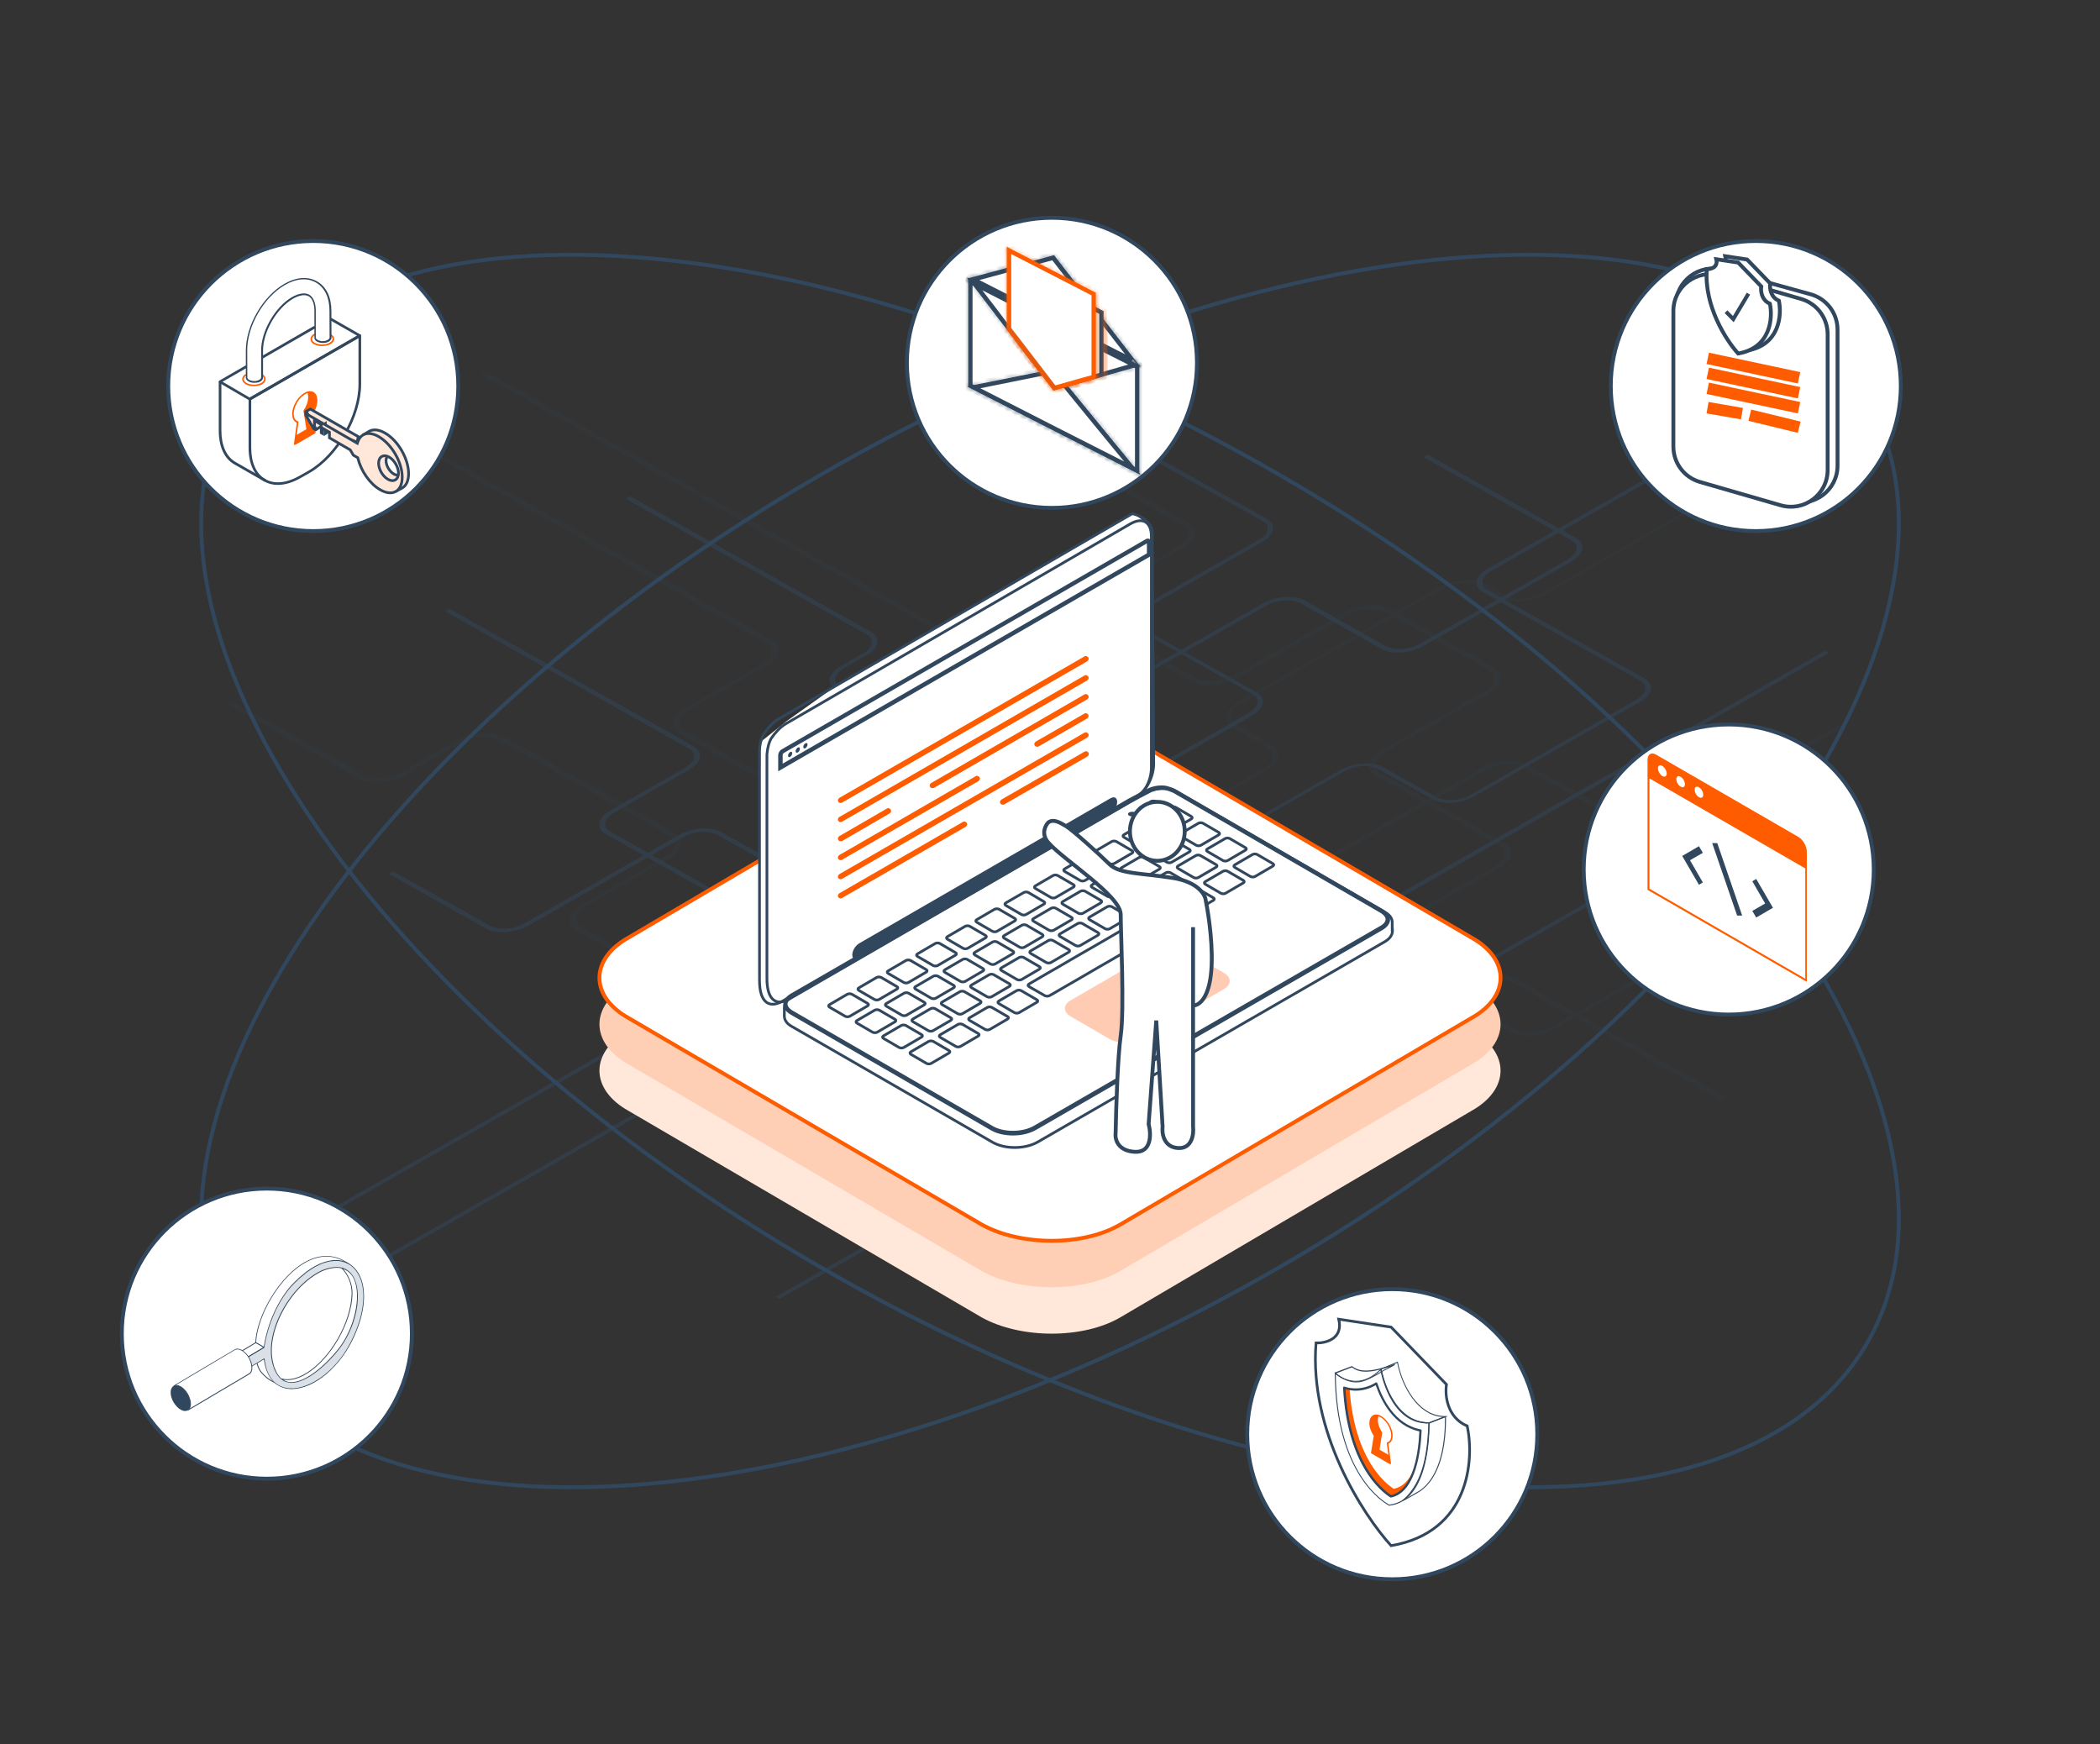 <svg width="543" height="451" viewBox="0 0 543 451" fill="none" xmlns="http://www.w3.org/2000/svg">
<rect x="0" y="0" width="543" height="451" fill="#333333" stroke="none"/>
<g opacity="0.5">
<path d="M446.096 113.121L445.225 112.599L384.673 147.1C383.105 147.971 382.146 149.104 381.885 150.237C381.624 151.369 382.234 152.415 383.54 153.112L424.141 175.939C425.186 176.549 425.622 177.333 425.448 178.291C425.273 179.249 424.489 180.121 423.182 180.905L380.23 205.561C377.529 207.13 373.608 207.304 371.517 206.171L357.49 198.33C354.876 196.849 350.084 197.197 346.774 199.027L315.67 216.8C314.102 217.672 313.143 218.804 312.882 219.937C312.62 221.07 313.23 222.115 314.537 222.812L357.316 246.859C358.361 247.468 358.797 248.253 358.623 249.211C358.448 250.169 357.664 251.041 356.357 251.825L313.753 276.133C311.052 277.701 307.132 277.875 305.041 276.743L289.532 268.03C288.225 267.333 286.483 266.985 284.392 267.159C282.388 267.333 280.384 267.856 278.816 268.727L229.764 296.694C226.454 298.524 225.931 301.312 228.632 302.793L239.261 308.805C241.439 310.024 241.004 312.203 238.303 313.771L200.665 335.291L201.536 335.813L239.174 314.294C242.485 312.464 243.007 309.676 240.307 308.195L229.677 302.183C227.499 300.963 227.935 298.785 230.636 297.217L279.687 269.25C280.994 268.553 282.562 268.03 284.218 267.943C285.873 267.856 287.354 268.117 288.4 268.64L303.908 277.352C305.215 278.049 306.957 278.398 309.048 278.224C311.052 278.049 313.056 277.527 314.624 276.655L357.229 252.347C360.539 250.518 361.062 247.73 358.361 246.249L315.583 222.115C314.537 221.505 314.102 220.721 314.276 219.763C314.45 218.804 315.234 217.933 316.541 217.149L347.645 199.375C350.346 197.807 354.266 197.633 356.357 198.765L370.384 206.607C372.998 208.088 377.79 207.739 381.101 205.91L424.054 181.428C425.622 180.556 426.58 179.424 426.842 178.291C427.103 177.158 426.493 176.113 425.186 175.416L384.586 152.589C383.54 151.979 383.105 151.195 383.279 150.237C383.453 149.278 384.237 148.407 385.544 147.623L446.096 113.121Z" fill="#31475E"/>
<path d="M409.066 141.957C409.327 140.824 408.717 139.778 407.41 139.081L369.162 117.562L368.117 118.171L406.365 139.691C407.41 140.301 407.846 141.085 407.672 142.044C407.497 143.002 406.713 143.873 405.406 144.657L367.071 166.526C364.37 168.094 360.45 168.268 358.359 167.136L337.362 155.287C334.748 153.806 329.956 154.154 326.645 155.984L291.272 176.11C288.571 177.678 284.651 177.852 282.56 176.72L263.392 165.916C260.778 164.435 255.987 164.783 252.676 166.613L222.792 183.69C221.224 184.561 220.265 185.693 220.004 186.826C219.743 187.959 220.352 189.004 221.659 189.701L242.395 201.376C244.573 202.596 244.138 204.774 241.437 206.342L211.291 223.593C209.984 224.29 208.416 224.813 206.761 224.9C205.105 224.987 203.624 224.726 202.579 224.203L186.461 215.142C183.847 213.661 179.055 214.009 175.744 215.839L135.492 238.84C134.186 239.537 132.617 240.06 130.962 240.147C129.307 240.234 127.825 239.972 126.78 239.45L101.688 225.335L100.642 225.945L125.734 240.06C127.041 240.757 128.784 241.105 130.875 240.931C132.879 240.757 134.883 240.234 136.451 239.363L176.703 216.362C178.01 215.665 179.578 215.142 181.233 215.055C182.889 214.968 184.37 215.229 185.415 215.752L201.533 224.813C204.147 226.294 208.939 225.945 212.25 224.116L242.395 206.865C245.706 205.035 246.229 202.247 243.528 200.766L222.792 189.091C221.746 188.481 221.311 187.697 221.485 186.739C221.659 185.781 222.443 184.909 223.75 184.125L253.547 167.136C256.248 165.568 260.169 165.393 262.26 166.526L281.427 177.329C284.041 178.811 288.833 178.462 292.144 176.632L327.516 156.506C330.217 154.938 334.138 154.764 336.229 155.897L357.226 167.746C359.84 169.227 364.632 168.878 367.943 167.049L406.278 145.18C407.846 144.222 408.804 143.089 409.066 141.957Z" fill="#31475E"/>
<path d="M304.345 318.646L272.283 300.612C271.238 300.002 270.802 299.218 270.976 298.259C271.15 297.301 271.935 296.43 273.241 295.645L288.488 286.933C291.799 285.103 292.322 282.315 289.621 280.834L247.801 257.31C246.494 256.613 244.751 256.265 242.66 256.439C240.657 256.613 238.653 257.136 237.084 258.007L210.598 273.167C209.292 273.864 207.723 274.387 206.068 274.474C204.413 274.561 202.931 274.3 201.886 273.777L185.768 264.716C183.59 263.496 184.025 261.318 186.726 259.75L205.894 248.859C209.204 247.03 209.727 244.242 207.026 242.76L157.801 215.055C155.622 213.835 156.058 211.657 158.759 210.088L178.101 199.024C181.411 197.194 181.934 194.406 179.233 192.925L116.242 157.465L115.196 158.075L178.188 193.535C180.366 194.754 179.93 196.933 177.229 198.501L157.888 209.566C154.577 211.395 154.054 214.183 156.755 215.664L205.981 243.37C208.159 244.59 207.723 246.768 205.022 248.336L185.855 259.227C182.544 261.057 182.021 263.845 184.722 265.326L200.84 274.387C202.147 275.084 203.89 275.432 205.981 275.258C207.985 275.084 209.989 274.561 211.557 273.69L238.043 258.53C239.35 257.833 240.918 257.31 242.573 257.223C244.229 257.136 245.71 257.397 246.755 257.92L288.575 281.444C290.754 282.664 290.318 284.842 287.617 286.41L272.37 295.123C270.802 295.994 269.844 297.127 269.582 298.259C269.321 299.392 269.931 300.437 271.238 301.134L303.3 319.169L304.345 318.646Z" fill="#31475E"/>
<path d="M465.003 203.209L464.131 202.687L351.391 266.985C348.69 268.553 344.77 268.727 342.679 267.595L279.339 231.961C278.032 231.264 276.289 230.915 274.198 231.089C272.194 231.264 270.191 231.786 268.622 232.658L248.148 244.332C244.837 246.162 244.314 248.95 247.015 250.431L257.383 256.269C259.561 257.488 259.126 259.666 256.425 261.235L236.735 272.474C235.428 273.171 233.859 273.694 232.204 273.781C230.549 273.868 229.067 273.606 228.022 273.084L213.733 265.068C212.427 264.371 210.684 264.023 208.593 264.197C206.589 264.371 204.585 264.894 203.017 265.765L86.182 332.416L87.053 332.939L203.888 266.288C205.195 265.591 206.763 265.068 208.419 264.981C210.074 264.894 211.555 265.155 212.601 265.678L226.889 273.694C228.196 274.391 229.939 274.739 232.03 274.565C234.034 274.391 236.038 273.868 237.606 272.997L257.296 261.757C260.607 259.928 261.13 257.14 258.429 255.659L248.061 249.821C245.883 248.602 246.318 246.423 249.019 244.855L269.494 233.18C270.8 232.483 272.369 231.961 274.024 231.873C275.679 231.786 277.161 232.048 278.206 232.57L341.546 268.205C344.16 269.686 348.952 269.337 352.263 267.508L465.003 203.209Z" fill="#31475E"/>
<path d="M472.849 168.793L471.978 168.271L338.676 244.331C335.976 245.899 332.055 246.073 329.964 244.941L281.784 217.845C279.606 216.625 280.041 214.447 282.742 212.879L295.985 205.299C297.553 204.428 298.512 203.295 298.773 202.162C299.035 201.03 298.425 199.984 297.118 199.287L284.049 191.969C281.435 190.487 276.643 190.836 273.333 192.666L263.575 198.242C262.268 198.939 260.699 199.461 259.044 199.548C257.389 199.636 255.908 199.374 254.862 198.851L217.311 177.68C215.133 176.46 215.569 174.282 218.269 172.714L224.02 169.403C225.588 168.532 226.546 167.399 226.808 166.267C227.069 165.134 226.459 164.089 225.152 163.392L162.945 128.367L161.899 128.977L224.107 164.001C226.285 165.221 225.849 167.399 223.148 168.968L217.398 172.278C215.83 173.15 214.872 174.282 214.61 175.415C214.349 176.547 214.959 177.593 216.266 178.29L253.817 199.461C256.43 200.942 261.222 200.594 264.533 198.764L274.291 193.188C275.598 192.491 277.166 191.969 278.821 191.881C280.477 191.794 281.958 192.056 283.003 192.578L296.072 199.897C297.118 200.507 297.553 201.291 297.379 202.249C297.205 203.208 296.421 204.079 295.114 204.863L281.871 212.443C278.56 214.273 278.037 217.061 280.738 218.542L328.918 245.638C331.532 247.119 336.324 246.77 339.635 244.941L472.849 168.793Z" fill="#31475E"/>
<path d="M333.967 221.937C334.142 220.804 333.619 219.759 332.312 219.062L301.818 201.898C300.773 201.288 300.337 200.504 300.511 199.546C300.686 198.587 301.47 197.716 302.777 196.932L323.687 184.996C325.255 184.124 326.213 182.992 326.475 181.859C326.736 180.727 326.126 179.681 324.819 178.984L295.197 162.343C294.151 161.733 293.716 160.949 293.89 159.991C294.064 159.032 294.848 158.161 296.155 157.377L326.3 140.126C327.869 139.255 328.827 138.122 329.088 136.99C329.35 135.857 328.74 134.812 327.433 134.115L295.632 116.254L294.587 116.864L326.475 134.637C327.52 135.247 327.956 136.031 327.782 136.99C327.607 137.948 326.823 138.819 325.516 139.603L295.371 156.767C293.803 157.638 292.844 158.771 292.583 159.904C292.322 161.036 292.931 162.082 294.238 162.779L323.861 179.42C324.906 180.03 325.342 180.814 325.168 181.772C324.994 182.73 324.209 183.602 322.903 184.386L301.993 196.322C300.424 197.193 299.466 198.326 299.205 199.458C298.943 200.591 299.553 201.637 300.86 202.334L331.354 219.497C333.532 220.717 333.096 222.895 330.395 224.463L281.605 252.256C278.904 253.825 274.984 253.999 272.893 252.866L235.864 232.218C234.558 231.521 232.815 231.172 230.724 231.346C228.72 231.521 226.716 232.043 225.148 232.915L75.206 318.559L76.077 319.081L226.019 233.437C227.326 232.74 228.894 232.218 230.55 232.13C232.205 232.043 233.686 232.305 234.732 232.827L271.673 253.65C274.287 255.132 279.079 254.783 282.389 252.953L331.179 225.16C332.835 224.202 333.706 223.069 333.967 221.937Z" fill="#31475E"/>
<path d="M446.096 113.121L445.225 112.599L384.673 147.1C383.105 147.971 382.146 149.104 381.885 150.237C381.624 151.369 382.234 152.415 383.54 153.112L424.141 175.939C425.186 176.549 425.622 177.333 425.448 178.291C425.273 179.249 424.489 180.121 423.182 180.905L380.23 205.561C377.529 207.13 373.608 207.304 371.517 206.171L357.49 198.33C354.876 196.849 350.084 197.197 346.774 199.027L315.67 216.8C314.102 217.672 313.143 218.804 312.882 219.937C312.62 221.07 313.23 222.115 314.537 222.812L357.316 246.859C358.361 247.468 358.797 248.253 358.623 249.211C358.448 250.169 357.664 251.041 356.357 251.825L313.753 276.133C311.052 277.701 307.132 277.875 305.041 276.743L289.532 268.03C288.225 267.333 286.483 266.985 284.392 267.159C282.388 267.333 280.384 267.856 278.816 268.727L229.764 296.694C226.454 298.524 225.931 301.312 228.632 302.793L239.261 308.805C241.439 310.024 241.004 312.203 238.303 313.771L200.665 335.291L201.536 335.813L239.174 314.294C242.485 312.464 243.007 309.676 240.307 308.195L229.677 302.183C227.499 300.963 227.935 298.785 230.636 297.217L279.687 269.25C280.994 268.553 282.562 268.03 284.218 267.943C285.873 267.856 287.354 268.117 288.4 268.64L303.908 277.352C305.215 278.049 306.957 278.398 309.048 278.224C311.052 278.049 313.056 277.527 314.624 276.655L357.229 252.347C360.539 250.518 361.062 247.73 358.361 246.249L315.583 222.115C314.537 221.505 314.102 220.721 314.276 219.763C314.45 218.804 315.234 217.933 316.541 217.149L347.645 199.375C350.346 197.807 354.266 197.633 356.357 198.765L370.384 206.607C372.998 208.088 377.79 207.739 381.101 205.91L424.054 181.428C425.622 180.556 426.58 179.424 426.842 178.291C427.103 177.158 426.493 176.113 425.186 175.416L384.586 152.589C383.54 151.979 383.105 151.195 383.279 150.237C383.453 149.278 384.237 148.407 385.544 147.623L446.096 113.121Z" fill="#31475E"/>
<path d="M409.066 141.957C409.327 140.824 408.717 139.778 407.41 139.081L369.162 117.562L368.117 118.171L406.365 139.691C407.41 140.301 407.846 141.085 407.672 142.044C407.497 143.002 406.713 143.873 405.406 144.657L367.071 166.526C364.37 168.094 360.45 168.268 358.359 167.136L337.362 155.287C334.748 153.806 329.956 154.154 326.645 155.984L291.272 176.11C288.571 177.678 284.651 177.852 282.56 176.72L263.392 165.916C260.778 164.435 255.987 164.783 252.676 166.613L222.792 183.69C221.224 184.561 220.265 185.693 220.004 186.826C219.743 187.959 220.352 189.004 221.659 189.701L242.395 201.376C244.573 202.596 244.138 204.774 241.437 206.342L211.291 223.593C209.984 224.29 208.416 224.813 206.761 224.9C205.105 224.987 203.624 224.726 202.579 224.203L186.461 215.142C183.847 213.661 179.055 214.009 175.744 215.839L135.492 238.84C134.186 239.537 132.617 240.06 130.962 240.147C129.307 240.234 127.825 239.972 126.78 239.45L101.688 225.335L100.642 225.945L125.734 240.06C127.041 240.757 128.784 241.105 130.875 240.931C132.879 240.757 134.883 240.234 136.451 239.363L176.703 216.362C178.01 215.665 179.578 215.142 181.233 215.055C182.889 214.968 184.37 215.229 185.415 215.752L201.533 224.813C204.147 226.294 208.939 225.945 212.25 224.116L242.395 206.865C245.706 205.035 246.229 202.247 243.528 200.766L222.792 189.091C221.746 188.481 221.311 187.697 221.485 186.739C221.659 185.781 222.443 184.909 223.75 184.125L253.547 167.136C256.248 165.568 260.169 165.393 262.26 166.526L281.427 177.329C284.041 178.811 288.833 178.462 292.144 176.632L327.516 156.506C330.217 154.938 334.138 154.764 336.229 155.897L357.226 167.746C359.84 169.227 364.632 168.878 367.943 167.049L406.278 145.18C407.846 144.222 408.804 143.089 409.066 141.957Z" fill="#31475E"/>
<path d="M303.91 318.385L272.283 300.612C271.238 300.002 270.802 299.218 270.976 298.259C271.15 297.301 271.935 296.43 273.241 295.645L288.488 286.933C291.799 285.103 292.322 282.315 289.621 280.834L247.801 257.31C246.494 256.613 244.751 256.265 242.66 256.439C240.657 256.613 238.653 257.136 237.084 258.007L210.598 273.167C209.292 273.864 207.723 274.387 206.068 274.474C204.413 274.561 202.931 274.3 201.886 273.777L185.768 264.716C183.59 263.496 184.025 261.318 186.726 259.75L205.894 248.859C209.204 247.03 209.727 244.242 207.026 242.76L157.801 215.055C155.622 213.835 156.058 211.657 158.759 210.088L178.101 199.024C181.411 197.194 181.934 194.406 179.233 192.925L116.242 157.465L115.196 158.075L178.188 193.535C180.366 194.754 179.93 196.933 177.229 198.501L157.888 209.566C154.577 211.395 154.054 214.183 156.755 215.664L205.981 243.37C208.159 244.59 207.723 246.768 205.022 248.336L185.855 259.227C182.544 261.057 182.021 263.845 184.722 265.326L200.84 274.387C202.147 275.084 203.89 275.432 205.981 275.258C207.985 275.084 209.989 274.561 211.557 273.69L238.043 258.53C239.35 257.833 240.918 257.31 242.573 257.223C244.229 257.136 245.71 257.397 246.755 257.92L288.575 281.444C290.754 282.664 290.318 284.842 287.617 286.41L272.37 295.123C270.802 295.994 269.844 297.127 269.582 298.259C269.321 299.392 269.931 300.437 271.238 301.134L302.864 318.908L303.91 318.385Z" fill="#31475E"/>
<path d="M465.004 203.209L464.133 202.687L351.393 266.985C348.692 268.553 344.772 268.727 342.681 267.595L279.341 231.961C278.034 231.264 276.291 230.915 274.2 231.089C272.196 231.264 270.192 231.786 268.624 232.658L248.15 244.332C244.839 246.162 244.316 248.95 247.017 250.431L257.385 256.269C259.563 257.488 259.127 259.666 256.427 261.235L236.736 272.474C235.429 273.171 233.861 273.694 232.206 273.781C230.55 273.868 229.069 273.606 228.024 273.084L213.735 265.068C212.428 264.371 210.686 264.023 208.595 264.197C206.591 264.371 204.587 264.894 203.019 265.765L83.744 333.81L84.616 334.333L203.89 266.288C205.197 265.591 206.765 265.068 208.421 264.981C210.076 264.894 211.557 265.155 212.603 265.678L226.891 273.694C228.198 274.391 229.941 274.739 232.032 274.565C234.035 274.391 236.039 273.868 237.608 272.997L257.298 261.757C260.609 259.928 261.131 257.14 258.43 255.659L248.063 249.821C245.884 248.602 246.32 246.423 249.021 244.855L269.495 233.18C270.802 232.483 272.37 231.961 274.026 231.873C275.681 231.786 277.162 232.048 278.208 232.57L341.548 268.205C344.162 269.686 348.954 269.337 352.264 267.508L465.004 203.209Z" fill="#31475E"/>
<path d="M472.849 168.793L471.978 168.271L338.676 244.331C335.976 245.899 332.055 246.073 329.964 244.941L281.784 217.845C279.606 216.625 280.041 214.447 282.742 212.879L295.985 205.299C297.553 204.428 298.512 203.295 298.773 202.162C299.035 201.03 298.425 199.984 297.118 199.287L284.049 191.969C281.435 190.487 276.643 190.836 273.333 192.666L263.575 198.242C262.268 198.939 260.699 199.461 259.044 199.548C257.389 199.636 255.908 199.374 254.862 198.851L217.311 177.68C215.133 176.46 215.569 174.282 218.269 172.714L224.02 169.403C225.588 168.532 226.546 167.399 226.808 166.267C227.069 165.134 226.459 164.089 225.152 163.392L162.945 128.367L161.899 128.977L224.107 164.001C226.285 165.221 225.849 167.399 223.148 168.968L217.398 172.278C215.83 173.15 214.872 174.282 214.61 175.415C214.349 176.547 214.959 177.593 216.266 178.29L253.817 199.461C256.43 200.942 261.222 200.594 264.533 198.764L274.291 193.188C275.598 192.491 277.166 191.969 278.821 191.881C280.477 191.794 281.958 192.056 283.003 192.578L296.072 199.897C297.118 200.507 297.553 201.291 297.379 202.249C297.205 203.208 296.421 204.079 295.114 204.863L281.871 212.443C278.56 214.273 278.037 217.061 280.738 218.542L328.918 245.638C331.532 247.119 336.324 246.77 339.635 244.941L472.849 168.793Z" fill="#31475E"/>
<path d="M333.967 221.937C334.142 220.804 333.619 219.759 332.312 219.062L301.818 201.898C300.773 201.288 300.337 200.504 300.511 199.546C300.686 198.587 301.47 197.716 302.777 196.932L323.687 184.996C325.255 184.124 326.213 182.992 326.475 181.859C326.736 180.727 326.126 179.681 324.819 178.984L295.197 162.343C294.151 161.733 293.716 160.949 293.89 159.991C294.064 159.032 294.848 158.161 296.155 157.377L326.3 140.126C327.869 139.255 328.827 138.122 329.088 136.99C329.35 135.857 328.74 134.812 327.433 134.115L295.632 116.254L294.587 116.864L326.475 134.637C327.52 135.247 327.956 136.031 327.782 136.99C327.607 137.948 326.823 138.819 325.516 139.603L295.371 156.767C293.803 157.638 292.844 158.771 292.583 159.904C292.322 161.036 292.931 162.082 294.238 162.779L323.861 179.42C324.906 180.03 325.342 180.814 325.168 181.772C324.994 182.73 324.209 183.602 322.903 184.386L301.993 196.322C300.424 197.193 299.466 198.326 299.205 199.458C298.943 200.591 299.553 201.637 300.86 202.334L331.354 219.497C333.532 220.717 333.096 222.895 330.395 224.463L281.605 252.256C278.904 253.825 274.984 253.999 272.893 252.866L235.864 232.218C234.558 231.521 232.815 231.172 230.724 231.346C228.72 231.521 226.716 232.043 225.148 232.915L75.206 318.559L76.077 319.081L226.019 233.437C227.326 232.74 228.894 232.218 230.55 232.13C232.205 232.043 233.686 232.305 234.732 232.827L271.673 253.65C274.287 255.132 279.079 254.783 282.389 252.953L331.179 225.16C332.835 224.202 333.706 223.069 333.967 221.937Z" fill="#31475E"/>
<g opacity="0.25">
<path d="M60.22 181.513L59 182.21L92.718 201.203C95.68 202.858 100.994 202.51 104.654 200.419L119.378 191.968C120.859 191.184 122.601 190.661 124.431 190.487C126.261 190.399 127.916 190.661 129.049 191.271L172.96 216.014C174.092 216.624 174.615 217.583 174.441 218.628C174.267 219.674 173.308 220.719 171.914 221.503L150.481 233.875C148.739 234.92 147.606 236.14 147.345 237.447C147.084 238.754 147.781 239.887 149.175 240.671L187.248 262.104C190.211 263.759 195.525 263.41 199.184 261.319L258.517 227.428C259.998 226.644 261.74 226.121 263.57 225.947C265.4 225.859 267.055 226.121 268.188 226.731L296.068 242.413C297.2 243.023 297.723 243.981 297.549 245.027C297.375 246.072 296.416 247.118 295.022 247.902L275.593 258.967C271.934 261.058 271.324 264.107 274.286 265.763L312.709 287.37C315.671 289.025 320.986 288.677 324.645 286.586L381.015 254.437C383.977 252.694 388.333 252.433 390.773 253.827L444.965 284.32L446.184 283.623L391.993 253.13C389.03 251.474 383.716 251.823 380.056 253.914L323.686 286.063C320.724 287.805 316.368 288.067 313.928 286.673L275.506 265.066C273.154 263.759 273.589 261.232 276.552 259.577L295.981 248.512C297.723 247.466 298.856 246.247 299.117 244.94C299.378 243.633 298.681 242.5 297.287 241.716L269.407 226.034C268.013 225.25 266.01 224.901 263.744 224.988C261.479 225.162 259.301 225.772 257.558 226.731L198.226 260.622C195.264 262.365 190.908 262.626 188.468 261.232L150.394 239.799C148.042 238.493 148.478 235.966 151.44 234.311L172.96 222.026C174.702 220.98 175.835 219.761 176.096 218.454C176.358 217.147 175.661 216.014 174.267 215.23L130.356 190.487C128.962 189.702 126.958 189.354 124.692 189.441C122.427 189.615 120.249 190.225 118.507 191.184L103.782 199.635C100.82 201.377 96.464 201.639 94.024 200.245L60.22 181.513Z" fill="#31475E"/>
<path d="M305.735 88.811L270.973 108.675C267.313 110.766 266.703 113.815 269.666 115.471L305.735 135.771C308.088 137.078 307.652 139.605 304.69 141.26L282.299 154.067C278.64 156.158 278.03 159.208 280.992 160.863L308.001 176.11C309.395 176.894 311.399 177.243 313.664 177.156C315.929 176.981 318.107 176.371 319.85 175.326L348.601 158.946C349.995 158.162 351.825 157.639 353.654 157.465C355.484 157.378 357.139 157.639 358.272 158.249L384.932 173.235C387.285 174.542 386.849 177.068 383.887 178.724L357.226 193.884C353.567 195.975 352.957 199.024 355.92 200.679L387.546 218.453C389.898 219.76 389.463 222.286 386.501 223.942L357.314 240.583C353.654 242.674 353.044 245.723 356.007 247.378L390.334 266.72C393.296 268.376 398.611 268.027 402.27 265.936L455.329 235.704L454.371 235.181L401.312 265.413C398.35 267.156 393.993 267.417 391.554 266.023L357.226 246.681C354.874 245.375 355.31 242.848 358.272 241.193L387.459 224.552C391.118 222.461 391.728 219.411 388.766 217.756L357.139 199.982C354.787 198.675 355.223 196.149 358.185 194.493L384.845 179.334C388.504 177.243 389.114 174.193 386.152 172.538L359.579 157.465C358.185 156.681 356.181 156.333 353.916 156.42C351.65 156.594 349.472 157.204 347.73 158.249L318.978 174.629C317.584 175.413 315.755 175.936 313.925 176.11C312.096 176.197 310.44 175.936 309.308 175.326L282.299 160.079C279.946 158.772 280.382 156.245 283.344 154.59L305.735 141.783C309.395 139.692 310.005 136.642 307.042 134.987L270.973 114.687C268.62 113.38 269.056 110.853 272.018 109.198L306.781 89.333L305.735 88.811Z" fill="#31475E"/>
<path d="M95.33 106.933L94.11 107.63L198.137 166.178C199.27 166.788 199.793 167.746 199.618 168.792C199.444 169.837 198.486 170.883 197.092 171.667L177.227 182.993C173.568 185.084 172.958 188.133 175.92 189.789L193.52 199.721C196.482 201.376 201.797 201.028 205.456 198.937L219.919 190.747C222.881 189.005 227.237 188.743 229.677 190.137L247.973 200.418C249.106 201.028 249.628 201.986 249.454 203.032C249.28 204.077 248.322 205.123 246.928 205.907L159.018 256.091C157.276 257.136 156.143 258.356 155.882 259.663C155.62 260.97 156.317 262.103 157.711 262.887L258.602 319.692L259.822 318.995L158.931 262.19C157.798 261.58 157.276 260.622 157.45 259.576C157.624 258.53 158.583 257.485 159.977 256.701L247.886 206.43C251.545 204.339 252.155 201.289 249.193 199.634L230.896 189.353C227.934 187.698 222.62 188.046 218.96 190.137L204.498 198.327C201.535 200.069 197.179 200.331 194.739 198.937L177.14 189.005C174.788 187.698 175.223 185.171 178.186 183.516L198.05 172.189C201.71 170.098 202.319 167.049 199.357 165.394L95.33 106.933Z" fill="#31475E"/>
<path d="M485.3 103.971L398.959 153.284C397.478 154.068 395.735 154.59 393.905 154.765C392.076 154.852 390.42 154.59 389.288 153.981L384.147 151.105C382.753 150.321 380.75 149.973 378.484 150.06C376.219 150.234 374.041 150.844 372.298 151.802L320.197 181.512C316.538 183.603 315.928 186.653 318.891 188.308L327.69 193.274C330.043 194.581 329.607 197.108 326.645 198.763L308.523 209.131C307.042 209.915 305.299 210.438 303.469 210.612C301.64 210.699 299.984 210.438 298.852 209.828L287.003 203.206C285.609 202.422 283.605 202.074 281.34 202.161C279.074 202.335 276.896 202.945 275.154 203.903L207.98 241.977C206.238 243.023 205.105 244.242 204.844 245.549C204.582 246.856 205.279 247.989 206.673 248.773L326.035 315.946L327.255 315.249L207.893 248.076C206.76 247.466 206.238 246.508 206.412 245.462C206.586 244.417 207.545 243.371 208.939 242.587L275.764 204.426C277.158 203.642 278.987 203.119 280.817 202.945C282.647 202.858 284.302 203.119 285.435 203.729L297.284 210.351C298.678 211.135 300.681 211.483 302.947 211.396C305.212 211.222 307.39 210.612 309.133 209.566L327.255 199.199C328.997 198.153 330.13 196.933 330.391 195.626C330.653 194.32 329.956 193.187 328.562 192.403L319.762 187.437C317.409 186.13 317.845 183.603 320.807 181.948L372.908 152.238C374.389 151.454 376.132 150.931 377.962 150.757C379.791 150.67 381.447 150.931 382.579 151.541L387.72 154.416C389.114 155.2 391.117 155.549 393.383 155.462C395.648 155.287 397.826 154.678 399.569 153.632L485.91 104.406L485.3 103.971Z" fill="#31475E"/>
<path d="M125.478 95.952L124.259 96.649L258.519 172.187C259.651 172.797 260.174 173.755 260 174.8C259.825 175.846 258.867 176.891 257.473 177.676L206.243 206.95C204.501 207.995 203.368 209.215 203.107 210.522C202.845 211.829 203.542 212.961 204.937 213.745L248.586 238.315C251.549 239.97 256.863 239.622 260.522 237.531L302.865 213.397C305.828 211.654 310.184 211.393 312.623 212.787L331.355 223.329C332.749 224.113 334.753 224.462 337.018 224.288C339.284 224.113 341.462 223.503 343.204 222.545L384.24 199.108C385.721 198.324 387.464 197.802 389.293 197.627C391.123 197.54 392.778 197.802 393.911 198.411L420.92 213.658C423.882 215.314 429.197 214.965 432.856 212.874L476.941 187.695L475.983 187.172L431.898 212.351C428.935 214.094 424.579 214.355 422.14 212.961L395.131 197.714C393.737 196.93 391.733 196.582 389.468 196.669C387.202 196.843 385.024 197.453 383.282 198.499L342.246 221.935C340.852 222.719 339.022 223.242 337.193 223.416C335.363 223.503 333.708 223.242 332.575 222.632L313.843 212.09C310.881 210.435 305.566 210.783 301.907 212.874L259.564 237.008C256.602 238.75 252.246 239.012 249.806 237.618L206.156 213.048C205.024 212.439 204.501 211.48 204.675 210.435C204.849 209.389 205.808 208.344 207.202 207.56L258.431 178.285C260.174 177.24 261.307 176.02 261.568 174.713C261.829 173.406 261.132 172.274 259.738 171.49L125.478 95.952Z" fill="#31475E"/>
</g>
</g>
<path d="M380.435 266.388C390.522 271.981 390.522 281.64 380.435 287.233L289.656 340.616C280.074 346.209 263.935 346.209 253.848 340.616L162.565 287.233C152.478 281.64 152.478 271.981 162.565 266.388L253.344 213.005C262.926 207.412 279.065 207.412 289.152 213.005L380.435 266.388Z" fill="#FFE7DA"/>
<path d="M380.435 254.388C390.522 259.981 390.522 269.64 380.435 275.233L289.656 328.616C280.074 334.209 263.935 334.209 253.848 328.616L162.565 275.233C152.478 269.64 152.478 259.981 162.565 254.388L253.344 201.005C262.926 195.412 279.065 195.412 289.152 201.005L380.435 254.388Z" fill="#FFCFB5"/>
<path d="M380.435 242.388C390.522 247.981 390.522 257.64 380.435 263.233L289.656 316.616C280.074 322.209 263.935 322.209 253.848 316.616L162.565 263.233C152.478 257.64 152.478 247.981 162.565 242.388L253.344 189.005C262.926 183.412 279.065 183.412 289.152 189.005L380.435 242.388Z" fill="white" stroke="#FF5C00" stroke-miterlimit="10" stroke-linecap="round" stroke-linejoin="round"/>
<path d="M482.811 347.2C466.547 375.37 428.253 387.43 379.232 383.941C330.249 380.455 270.733 361.445 212.312 327.716C153.892 293.987 107.671 251.95 80.161 211.272C52.629 170.563 43.926 131.37 60.19 103.2C76.454 75.03 114.748 62.969 163.769 66.458C212.752 69.944 272.268 88.954 330.689 122.683C389.109 156.412 435.33 198.449 462.84 239.127C490.372 279.836 499.075 319.03 482.811 347.2Z" stroke="#31475E"/>
<path d="M482.811 103.2C499.075 131.37 490.373 170.563 462.84 211.272C435.33 251.95 389.109 293.987 330.689 327.716C272.268 361.445 212.752 380.455 163.769 383.941C114.748 387.43 76.454 375.37 60.19 347.2C43.926 319.03 52.629 279.836 80.161 239.127C107.672 198.449 153.892 156.412 212.313 122.683C270.733 88.954 330.249 69.944 379.232 66.458C428.253 62.969 466.547 75.03 482.811 103.2Z" stroke="#31475E"/>
<circle cx="272" cy="93.811" r="37.5" fill="white" stroke="#31475E"/>
<circle cx="81" cy="99.811" r="37.5" fill="white" stroke="#31475E"/>
<circle cx="69" cy="344.811" r="37.5" fill="white" stroke="#31475E"/>
<circle cx="447" cy="224.811" r="37.5" fill="white" stroke="#31475E"/>
<path d="M426.002 196.416C426.002 195.005 427.009 194.401 428.217 195.106L464.98 216.367C466.188 217.073 467.195 218.786 467.195 220.196V253.851L426.002 230.071V196.416Z" fill="#FF5C00"/>
<path d="M466.792 253.045V224.529L426.505 201.253V229.769L466.792 253.045Z" fill="white"/>
<path d="M433.454 201.454C433.454 202.159 433.958 203.066 434.562 203.369C435.166 203.772 435.67 203.469 435.67 202.764C435.67 202.059 435.166 201.152 434.562 200.849C433.958 200.446 433.454 200.749 433.454 201.454Z" fill="white"/>
<path d="M438.188 204.175C438.188 204.88 438.692 205.787 439.296 206.089C439.901 206.492 440.404 206.19 440.404 205.485C440.404 204.779 439.901 203.872 439.296 203.57C438.692 203.167 438.188 203.469 438.188 204.175Z" fill="white"/>
<path d="M429.046 199.791C428.596 199.022 428.583 198.194 429.015 197.942C429.447 197.689 430.162 198.107 430.611 198.876C431.06 199.644 431.074 200.472 430.642 200.725C430.209 200.978 429.495 200.56 429.046 199.791Z" fill="white"/>
<path d="M453.098 235.512L454.105 237.225L458.436 234.706L454.105 227.249L453.098 227.854L456.421 233.597L453.098 235.512Z" fill="#31475E"/>
<path d="M444.033 217.979H442.724L449.17 236.722H450.479L444.033 217.979Z" fill="#31475E"/>
<path d="M436.983 222.414L440.307 220.499L439.3 218.786L434.969 221.305L439.3 228.762L440.307 228.157L436.983 222.414Z" fill="#31475E"/>
<circle cx="454" cy="99.811" r="37.5" fill="white" stroke="#31475E"/>
<circle cx="360" cy="370.811" r="37.5" fill="white" stroke="#31475E"/>
<path d="M374.017 357.954L359.707 343.124L346.164 341.078C347.39 346.192 342.757 347.3 340.286 347.215C338.446 370.126 352.467 391.707 359.707 399.634C379.946 396.156 381.258 377.558 379.384 368.694C374.069 366.444 373.592 360.597 374.017 357.954Z" fill="white" stroke="#31475E" stroke-width="0.7"/>
<path d="M350.675 357.422C351.349 357.422 352.06 357.309 352.772 357.047C355.018 356.261 357.825 354.427 357.862 354.39C357.937 354.352 358.237 354.203 358.574 354.053C359.884 353.379 360.408 353.117 360.595 352.967C360.707 352.893 360.707 352.855 360.67 352.78L360.632 352.668L360.52 352.705C353.82 354.989 351.462 354.614 349.627 353.229L349.553 353.192L345.023 354.914L345.21 355.101C346.333 356.074 348.317 357.422 350.675 357.422ZM357.75 354.203C357.713 354.203 354.943 356.037 352.697 356.823C349.665 357.908 346.932 356.224 345.547 355.064L349.553 353.529C351.312 354.839 353.558 355.213 359.247 353.454C358.985 353.604 358.686 353.753 358.461 353.866C358.087 354.016 357.862 354.128 357.75 354.203Z" fill="#31475E"/>
<path d="M362.77 388.046C362.92 388.046 363.294 387.822 364.904 386.923C365.914 386.362 367 385.726 367.15 385.613C372.427 382.095 373.588 374.047 373.812 369.555C373.85 368.732 373.925 367.683 373.887 366.373V366.111L373.7 366.149L369.358 367.833V368.02C369.059 373.935 368.572 382.843 362.695 387.822L362.62 387.897L362.695 388.009C362.695 388.009 362.733 388.046 362.77 388.046ZM373.625 366.448C373.625 367.721 373.588 368.732 373.55 369.555C373.326 374.009 372.165 381.982 367 385.426C366.775 385.576 364.791 386.699 363.631 387.373C368.909 382.244 369.358 373.747 369.658 368.058V368.02L373.625 366.448Z" fill="#31475E"/>
<path d="M369.506 368.017L374.409 366.146H373.736C373.436 366.146 373.137 366.108 372.8 366.071C366.773 365.584 362.693 358.547 361.458 352.184L361.421 352.034L356.891 353.906V354.018C356.966 354.58 359.212 367.419 368.458 368.017C368.57 368.017 368.682 368.017 368.795 368.055C369.094 367.98 369.281 368.017 369.506 368.017ZM373.137 366.333L369.468 367.755C369.281 367.755 369.094 367.718 368.907 367.718C368.795 367.718 368.682 367.718 368.57 367.681C359.811 367.157 357.49 355.291 357.228 354.018L361.271 352.371C362.544 358.809 366.698 365.846 372.8 366.333C372.912 366.333 373.024 366.333 373.137 366.333Z" fill="#31475E"/>
<path d="M359.174 389.282H359.212C369.693 388.234 369.655 369.967 369.618 367.908V367.796H369.506C360.11 367.609 357.49 355.369 357.228 353.946L357.191 353.722L357.003 353.909C354.945 355.968 352.811 357.016 350.565 357.016H350.528C347.533 356.978 345.587 355.182 345.362 354.994L345.138 354.77V355.069C345.325 381.196 357.715 388.496 359.174 389.282ZM369.356 368.021C369.393 370.566 369.244 387.934 359.212 389.02C357.677 388.196 345.624 380.897 345.4 355.331C346.036 355.855 347.908 357.203 350.528 357.24H350.565C352.811 357.24 354.982 356.23 357.003 354.246C357.453 356.379 360.26 367.721 369.356 368.021Z" fill="#31475E"/>
<path d="M360.411 384.936C358.053 383.439 350.23 377.113 348.957 359.108C348.471 359.034 348.021 358.921 347.61 358.771C348.695 378.423 357.155 385.273 359.7 386.883C363.219 386.134 365.128 382.466 366.176 378.573C365.053 381.68 363.294 384.337 360.411 384.936Z" fill="#FF5C00"/>
<path d="M359.624 387.184C359.661 387.184 359.661 387.184 359.699 387.184C366.287 385.799 367.41 374.607 367.597 369.853C367.597 369.704 367.485 369.591 367.335 369.554C360.635 368.281 357.415 361.543 356.143 357.613C356.105 357.538 356.031 357.463 355.956 357.426C355.881 357.389 355.769 357.389 355.694 357.463C354.047 358.474 352.325 358.961 350.566 358.961H350.491C349.517 358.961 348.582 358.811 347.646 358.511C347.534 358.474 347.459 358.511 347.384 358.549C347.309 358.624 347.272 358.699 347.272 358.811C348.357 378.575 356.891 385.5 359.474 387.147C359.512 387.147 359.587 387.184 359.624 387.184ZM366.998 370.078C366.811 374.794 365.688 385.163 359.699 386.548C357.079 384.826 349.068 378.051 347.908 359.185C348.769 359.41 349.63 359.56 350.528 359.56H350.603C352.362 359.56 354.084 359.073 355.731 358.137C357.116 362.18 360.373 368.655 366.998 370.078Z" fill="#31475E"/>
<path d="M356.474 366.021C356.348 366.323 356.273 366.7 356.273 367.129C356.273 368.186 356.726 369.395 357.406 370.377L356.701 374.809L359.219 376.269L359.496 378.359L354.711 375.589L355.391 371.283C355.391 371.283 354.157 368.564 354.283 367.632C354.585 365.215 356.474 366.021 356.474 366.021Z" fill="#FF5C00"/>
<path d="M359.492 378.533C359.518 378.533 359.568 378.533 359.593 378.508C359.643 378.457 359.694 378.407 359.669 378.331L358.989 373.245C359.694 372.968 360.097 372.212 360.097 371.18C360.097 369.342 358.787 367.075 357.176 366.144C356.37 365.665 355.589 365.59 354.985 365.942C354.406 366.295 354.078 366.975 354.078 367.932C354.078 368.989 354.481 370.173 355.211 371.23L354.506 375.587C354.506 375.662 354.532 375.738 354.607 375.788L359.392 378.558C359.417 378.508 359.442 378.533 359.492 378.533ZM355.841 366.093C356.194 366.093 356.596 366.219 356.999 366.446C358.51 367.302 359.719 369.417 359.719 371.155C359.719 372.086 359.366 372.741 358.712 372.917C358.611 372.943 358.561 373.043 358.586 373.119L359.241 377.979L354.909 375.486L355.589 371.18C355.589 371.13 355.589 371.079 355.564 371.054C354.884 370.072 354.456 368.888 354.456 367.906C354.456 367.101 354.708 366.521 355.186 366.244C355.388 366.144 355.589 366.093 355.841 366.093Z" fill="#FF5C00"/>
<path d="M475.133 85.235C475.133 80.962 472.279 77.214 468.16 76.078L445.354 69.785C439.304 68.116 433.327 72.668 433.327 78.943V114.108C433.327 118.382 436.181 122.129 440.301 123.266L463.106 129.558C469.156 131.227 475.133 126.676 475.133 120.4V85.235Z" fill="white" stroke="#31475E"/>
<path d="M472.576 86.419C472.576 82.188 469.778 78.467 465.713 77.293L444.824 71.259C438.749 69.504 432.688 74.063 432.688 80.386V115.48C432.688 119.712 435.486 123.433 439.551 124.607L460.44 130.641C466.515 132.395 472.576 127.837 472.576 121.514V86.419Z" fill="white" stroke="#31475E"/>
<path d="M457.728 73.277L451.758 67.103L446.107 66.251C446.619 68.38 444.685 68.841 443.655 68.806C442.887 78.344 448.737 87.328 451.758 90.628C460.202 89.18 460.749 81.438 459.967 77.747C457.749 76.811 457.55 74.377 457.728 73.277Z" fill="white" stroke="#31475E"/>
<path d="M455.407 74.05L449.437 67.876L443.786 67.024C444.298 69.153 442.365 69.615 441.334 69.579C440.566 79.117 446.416 88.101 449.437 91.401C457.881 89.954 458.428 82.211 457.646 78.521C455.429 77.584 455.23 75.15 455.407 74.05Z" fill="white" stroke="#31475E"/>
<path d="M446.294 80.583L448.18 82.502L452.098 75.924" stroke="#31475E"/>
<line y1="-1.5" x2="24.133" y2="-1.5" transform="matrix(-0.978 -0.208 -0.208 0.978 464.866 99.142)" stroke="#FF5C00" stroke-width="3"/>
<line y1="-1.5" x2="24.133" y2="-1.5" transform="matrix(-0.978 -0.208 -0.208 0.978 464.866 103.012)" stroke="#FF5C00" stroke-width="3"/>
<line y1="-1.5" x2="24.133" y2="-1.5" transform="matrix(-0.978 -0.208 -0.208 0.978 464.866 106.879)" stroke="#FF5C00" stroke-width="3"/>
<line y1="-1.5" x2="13.139" y2="-1.5" transform="matrix(-0.972 -0.236 -0.236 0.972 464.866 111.91)" stroke="#FF5C00" stroke-width="3"/>
<line y1="-1.5" x2="9.033" y2="-1.5" transform="matrix(-0.985 -0.171 -0.171 0.985 450.164 108.427)" stroke="#FF5C00" stroke-width="3"/>
<path d="M79.469 101.453C79.606 101.78 79.687 102.189 79.687 102.653C79.687 103.798 79.197 105.107 78.46 106.171L79.224 110.97L76.497 112.552L76.197 114.815L81.378 111.816L80.642 107.153C80.642 107.153 81.978 104.207 81.842 103.198C81.514 100.58 79.469 101.453 79.469 101.453Z" fill="#FF5C00"/>
<path d="M68.48 124.583C68.48 124.583 62.944 121.42 60.571 120.056C57.981 118.584 56.562 115.475 56.562 111.303V98.649H57.244V111.303C57.244 115.202 58.553 118.093 60.926 119.457C63.298 120.82 68.834 123.983 68.834 123.983L68.48 124.583Z" fill="#31475E"/>
<path d="M71.832 125.373C70.523 125.373 69.323 125.073 68.26 124.446C65.696 122.974 64.278 119.865 64.278 115.72V103.176C64.278 103.066 64.333 102.93 64.442 102.876L92.857 86.486C92.966 86.432 93.103 86.432 93.212 86.486C93.321 86.541 93.376 86.65 93.376 86.786V99.331C93.376 107.757 87.431 118.038 80.095 122.265L77.886 123.519C75.759 124.746 73.714 125.373 71.832 125.373ZM64.96 103.394V115.747C64.96 119.619 66.242 122.51 68.614 123.874C70.987 125.237 74.15 124.91 77.559 122.946L79.768 121.692C86.885 117.574 92.694 107.566 92.694 99.358V87.413L64.96 103.394Z" fill="#31475E"/>
<path d="M81.262 84.239L67.56 92.14L67.9 92.73L81.602 84.83L81.262 84.239Z" fill="#31475E"/>
<path d="M64.553 103.528C64.498 103.528 64.444 103.501 64.389 103.474L56.726 99.001C56.617 98.947 56.562 98.838 56.562 98.701C56.562 98.592 56.617 98.456 56.726 98.401L63.571 94.447L63.898 95.047L57.544 98.701L64.553 102.792L92.341 86.784L85.278 82.748L85.605 82.148L93.186 86.484C93.295 86.539 93.35 86.648 93.35 86.784C93.35 86.893 93.295 87.03 93.186 87.084L64.716 103.501C64.689 103.501 64.635 103.528 64.553 103.528Z" fill="#31475E"/>
<path d="M76.198 115.007C76.171 115.007 76.116 115.007 76.089 114.979C76.035 114.925 75.98 114.87 76.007 114.788L76.744 109.28C75.98 108.98 75.544 108.162 75.544 107.044C75.544 105.053 76.962 102.599 78.707 101.59C79.58 101.072 80.425 100.99 81.079 101.372C81.707 101.753 82.061 102.49 82.061 103.526C82.061 104.671 81.625 105.953 80.834 107.098L81.598 111.816C81.598 111.898 81.57 111.98 81.489 112.034L76.307 115.034C76.28 114.979 76.253 115.007 76.198 115.007ZM80.152 101.535C79.771 101.535 79.334 101.672 78.898 101.917C77.262 102.844 75.953 105.135 75.953 107.016C75.953 108.025 76.335 108.734 77.044 108.925C77.153 108.953 77.207 109.062 77.18 109.144L76.471 114.407L81.161 111.707L80.425 107.044C80.425 106.989 80.425 106.935 80.452 106.907C81.189 105.844 81.652 104.562 81.652 103.499C81.652 102.626 81.379 101.999 80.861 101.699C80.643 101.59 80.425 101.535 80.152 101.535Z" fill="#FF5C00"/>
<path d="M83.284 89.48C82.52 89.48 81.757 89.316 81.184 88.989C80.611 88.661 80.257 88.171 80.284 87.652C80.284 87.107 80.666 86.589 81.347 86.234L81.538 86.589C80.993 86.889 80.693 87.271 80.693 87.652C80.693 88.007 80.938 88.361 81.402 88.634C82.438 89.234 84.156 89.234 85.193 88.634C85.711 88.334 85.983 87.98 85.983 87.625C85.983 87.298 85.765 86.998 85.329 86.752L85.547 86.398C86.12 86.725 86.42 87.162 86.42 87.625C86.42 88.143 86.065 88.607 85.411 88.989C84.811 89.316 84.047 89.48 83.284 89.48Z" fill="#FF5C00"/>
<path d="M65.644 99.851C64.88 99.851 64.117 99.687 63.544 99.36C62.944 99.005 62.617 98.542 62.617 98.024C62.617 97.506 62.944 97.042 63.544 96.688L63.762 97.042C63.298 97.315 63.026 97.669 63.026 98.024C63.026 98.378 63.271 98.733 63.762 99.005C64.798 99.605 66.516 99.605 67.553 99.005C68.016 98.733 68.289 98.378 68.289 98.024C68.289 97.669 68.043 97.315 67.553 97.042L67.771 96.688C68.371 97.042 68.698 97.506 68.698 98.024C68.698 98.542 68.371 99.005 67.771 99.36C67.171 99.66 66.407 99.851 65.644 99.851Z" fill="#FF5C00"/>
<path d="M65.751 98.971C65.451 98.971 65.151 98.944 64.878 98.862C63.842 98.562 63.515 97.962 63.569 97.526H63.597C63.569 97.335 63.569 97.035 63.569 96.462V90.599C63.569 84.191 67.933 76.637 73.523 73.392C76.605 71.619 79.604 71.401 82.004 72.765C84.377 74.128 85.686 76.828 85.686 80.373L85.713 87.327C85.686 87.872 85.222 88.336 84.431 88.554C83.831 88.718 83.177 88.718 82.577 88.554C81.786 88.336 81.295 87.872 81.295 87.327H81.322C81.295 87.163 81.295 86.836 81.295 86.236V80.373C81.295 78.519 80.75 77.128 79.823 76.61C78.868 76.064 77.395 76.282 75.759 77.237C71.56 79.664 68.014 85.772 68.014 90.599V97.553C68.069 97.99 67.742 98.59 66.706 98.889C66.324 98.917 66.024 98.971 65.751 98.971ZM63.951 97.499V97.526C63.924 97.908 64.306 98.262 64.987 98.426C65.478 98.562 66.024 98.562 66.515 98.426C67.169 98.235 67.578 97.88 67.524 97.526V90.545C67.524 85.609 71.178 79.309 75.487 76.828C77.259 75.819 78.895 75.573 79.959 76.201C81.022 76.828 81.65 78.328 81.65 80.319C81.65 82.636 81.65 87.054 81.65 87.245C81.65 87.6 82.031 87.927 82.631 88.091C83.149 88.254 83.722 88.254 84.24 88.091C84.84 87.927 85.222 87.6 85.222 87.245L85.195 80.319C85.195 76.937 83.968 74.374 81.731 73.065C79.468 71.756 76.605 71.974 73.659 73.692C68.205 76.855 63.924 84.245 63.924 90.545H63.706H63.924C63.951 92.89 63.951 97.308 63.951 97.499Z" fill="#31475E"/>
<path d="M99.573 111.97L99.573 111.97L99.569 111.968C97.99 111.037 96.599 110.95 95.597 111.429C95.477 111.495 95.041 111.754 94.621 112.004C94.413 112.128 94.213 112.248 94.062 112.338L98.25 122.143L102.593 126.909L102.613 126.899C102.768 126.819 102.978 126.711 103.195 126.598C103.412 126.485 103.635 126.368 103.817 126.268C104.01 126.163 104.132 126.092 104.167 126.066L104.173 126.062L104.179 126.058C105.061 125.47 105.65 124.254 105.65 122.462C105.65 120.552 104.977 118.409 103.87 116.495C102.762 114.58 101.239 112.925 99.573 111.97ZM100.317 118.363C100.368 118.017 100.368 118.017 100.368 118.017L100.368 118.017L100.369 118.017L100.371 118.017L100.376 118.018L100.395 118.021C100.41 118.024 100.432 118.028 100.459 118.033C100.513 118.043 100.589 118.059 100.682 118.082C100.868 118.129 101.122 118.204 101.399 118.321C101.943 118.551 102.623 118.963 102.994 119.681C103.358 120.385 103.352 121.13 103.267 121.676C103.224 121.952 103.159 122.186 103.105 122.351C103.078 122.434 103.053 122.501 103.035 122.547C103.026 122.571 103.018 122.589 103.013 122.602L103.006 122.618L103.004 122.623L103.003 122.625L103.003 122.625L103.003 122.626C103.003 122.626 103.003 122.626 102.683 122.483L103.003 122.626L102.9 122.856L102.648 122.831C102.394 122.806 102.109 122.729 101.825 122.549C101.257 122.217 100.761 121.673 100.406 121.067C100.05 120.46 99.819 119.761 99.819 119.103C99.819 118.758 99.893 118.456 99.997 118.221L100.105 117.979L100.368 118.017L100.317 118.363Z" fill="#FFE7DA" stroke="#31475E" stroke-width="0.7"/>
<path d="M81.785 111.04L83.583 109.853L84.126 109.495V110.145V112.091L84.942 111.581L85.091 111.488L85.255 111.552L92.333 114.318L92.652 112.897L80.247 105.753L79.179 106.368L81.785 111.04Z" fill="#FFE7DA" stroke="#31475E" stroke-width="0.7"/>
<path d="M92.536 114.213L92.398 114.614L92.03 114.402L79.056 106.91V107.307L81.116 110.822L81.313 110.936V109.367V108.759L81.839 109.064L82.895 109.677L83.07 109.778V109.98V111.891L83.426 112.097V111.332V110.724L83.951 111.029L85.008 111.642L85.182 111.743V111.944V113.2L90.479 116.268L90.559 116.314L90.606 116.394L91.362 117.687L92.38 118.275L92.509 118.349L92.545 118.494C93.35 121.757 95.625 125.091 98.294 126.619L98.295 126.619C99.953 127.576 101.372 127.623 102.354 127.06C103.334 126.497 104.003 125.253 104.003 123.352C104.003 121.453 103.33 119.322 102.225 117.414C101.12 115.507 99.602 113.858 97.945 112.902L97.945 112.902C96.613 112.129 95.437 111.944 94.525 112.19C93.625 112.432 92.916 113.111 92.536 114.213ZM103.034 122.338C103.034 123.119 102.757 123.762 102.208 124.076C101.659 124.39 100.965 124.304 100.29 123.909C99.611 123.522 99.017 122.863 98.594 122.127C98.17 121.391 97.897 120.544 97.897 119.761C97.897 118.98 98.174 118.338 98.723 118.023C99.272 117.709 99.967 117.795 100.642 118.191C101.319 118.588 101.913 119.245 102.337 119.979C102.761 120.713 103.034 121.555 103.034 122.338Z" fill="#FFE7DA" stroke="#31475E" stroke-width="0.7"/>
<path d="M293.974 94.839V121.57L250.971 99.668V72.938L293.974 94.839Z" fill="white" stroke="#31475E"/>
<mask id="path-69-inside-1_395_13079" fill="white">
<path d="M294.591 122.619L294.416 122.502L250.355 100.033V71.888L250.53 72.005L294.591 94.474V122.619ZM250.589 99.916L294.298 122.209V94.65L250.589 72.356V99.916Z"/>
</mask>
<path d="M294.591 122.619L294.416 122.502L250.355 100.033V71.888L250.53 72.005L294.591 94.474V122.619ZM250.589 99.916L294.298 122.209V94.65L250.589 72.356V99.916Z" fill="#31475E"/>
<path d="M294.591 122.619L294.036 123.451L295.591 124.487V122.619H294.591ZM294.416 122.502L294.97 121.67L294.922 121.638L294.87 121.611L294.416 122.502ZM250.355 100.033H249.355V100.645L249.9 100.924L250.355 100.033ZM250.355 71.888L250.909 71.056L249.355 70.019V71.888H250.355ZM250.53 72.005L249.976 72.837L250.024 72.869L250.076 72.896L250.53 72.005ZM294.591 94.474H295.591V93.861L295.045 93.583L294.591 94.474ZM250.589 99.916H249.589V100.528L250.134 100.807L250.589 99.916ZM294.298 122.209L293.844 123.1L295.298 123.842V122.209H294.298ZM294.298 94.65H295.298V94.037L294.753 93.759L294.298 94.65ZM250.589 72.356L251.043 71.465L249.589 70.723V72.356H250.589ZM295.146 121.787L294.97 121.67L293.861 123.334L294.036 123.451L295.146 121.787ZM294.87 121.611L250.809 99.142L249.9 100.924L293.961 123.393L294.87 121.611ZM251.355 100.033V71.888H249.355V100.033H251.355ZM249.8 72.72L249.976 72.837L251.085 71.173L250.909 71.056L249.8 72.72ZM250.076 72.896L294.137 95.365L295.045 93.583L250.985 71.114L250.076 72.896ZM293.591 94.474V122.619H295.591V94.474H293.591ZM250.134 100.807L293.844 123.1L294.753 121.319L251.043 99.025L250.134 100.807ZM295.298 122.209V94.65H293.298V122.209H295.298ZM294.753 93.759L251.043 71.465L250.134 73.247L293.844 95.54L294.753 93.759ZM249.589 72.356V99.916H251.589V72.356H249.589Z" fill="#31475E" mask="url(#path-69-inside-1_395_13079)"/>
<path d="M293.101 94.4L286.318 96.331L286.307 96.334L286.297 96.338L285.083 96.742L283.987 97.031L283.983 97.032L283.344 97.206L283.115 97.263L283.1 97.267L283.086 97.271L281.989 97.618L281.301 97.79L281.294 97.791L281.287 97.793L272.665 100.224L262.861 87.438L262.86 87.437L261.865 86.149L261.845 86.124L261.823 86.102L261.731 86.01L260.875 84.868L260.875 84.868L260.867 84.857L259.759 83.458L257.305 80.187L257.305 80.187L257.302 80.182L252.22 73.576L263.524 79.352L263.524 79.352L272.243 83.799L272.243 83.799L286.227 90.938L286.23 90.939L293.101 94.4Z" fill="white" stroke="#31475E"/>
<mask id="path-72-inside-2_395_13079" fill="white">
<path d="M272.411 100.968L250 71.711L294.88 94.59L281.48 98.393L272.411 100.968ZM250.936 72.53L272.528 100.675L272.703 100.617L294.119 94.531L250.936 72.53Z"/>
</mask>
<path d="M272.411 100.968L250 71.711L294.88 94.59L281.48 98.393L272.411 100.968ZM250.936 72.53L272.528 100.675L272.703 100.617L294.119 94.531L250.936 72.53Z" fill="#31475E"/>
<path d="M272.411 100.968L271.617 101.576L272.03 102.115L272.684 101.93L272.411 100.968ZM250 71.711L250.454 70.82L249.206 72.319L250 71.711ZM294.88 94.59L295.153 95.552L297.604 94.856L295.334 93.699L294.88 94.59ZM281.48 98.393L281.207 97.431L281.207 97.431L281.48 98.393ZM250.936 72.53L251.39 71.639L250.143 73.139L250.936 72.53ZM272.528 100.675L271.734 101.284L272.168 101.849L272.844 101.624L272.528 100.675ZM272.703 100.617L272.43 99.655L272.408 99.661L272.387 99.668L272.703 100.617ZM294.119 94.531L294.393 95.493L296.843 94.797L294.573 93.64L294.119 94.531ZM273.205 100.36L250.794 71.103L249.206 72.319L271.617 101.576L273.205 100.36ZM249.546 72.602L294.426 95.481L295.334 93.699L250.454 70.82L249.546 72.602ZM294.607 93.628L281.207 97.431L281.753 99.355L295.153 95.552L294.607 93.628ZM281.207 97.431L272.138 100.006L272.684 101.93L281.753 99.355L281.207 97.431ZM250.143 73.139L271.734 101.284L273.321 100.067L251.73 71.921L250.143 73.139ZM272.844 101.624L273.02 101.565L272.387 99.668L272.211 99.727L272.844 101.624ZM272.977 101.579L294.393 95.493L293.846 93.569L272.43 99.655L272.977 101.579ZM294.573 93.64L251.39 71.639L250.482 73.421L293.665 95.422L294.573 93.64Z" fill="#31475E" mask="url(#path-72-inside-2_395_13079)"/>
<path d="M251.848 72.263L272.278 66.721L292.709 93.075L272.696 82.909L272.695 82.909L251.848 72.263Z" fill="white" stroke="#31475E"/>
<mask id="path-75-inside-3_395_13079" fill="white">
<path d="M294.938 94.941L250.058 72.062L250.409 71.945L272.528 65.977L272.586 66.035L294.938 94.941ZM250.819 72.179L293.944 94.18L272.352 66.328L250.819 72.179Z"/>
</mask>
<path d="M294.938 94.941L250.058 72.062L250.409 71.945L272.528 65.977L272.586 66.035L294.938 94.941ZM250.819 72.179L293.944 94.18L272.352 66.328L250.819 72.179Z" fill="#31475E"/>
<path d="M294.938 94.941L294.484 95.832L295.729 94.329L294.938 94.941ZM250.058 72.062L249.742 71.113L247.477 71.868L249.604 72.953L250.058 72.062ZM250.409 71.945L250.149 70.98L250.121 70.987L250.093 70.996L250.409 71.945ZM272.528 65.977L273.235 65.27L272.826 64.86L272.267 65.011L272.528 65.977ZM272.586 66.035L273.377 65.423L273.338 65.373L273.293 65.328L272.586 66.035ZM250.819 72.179L250.557 71.214L248.058 71.893L250.365 73.07L250.819 72.179ZM293.944 94.18L293.489 95.071L294.734 93.567L293.944 94.18ZM272.352 66.328L273.142 65.715L272.734 65.188L272.09 65.363L272.352 66.328ZM295.392 94.05L250.513 71.171L249.604 72.953L294.484 95.832L295.392 94.05ZM250.375 73.011L250.726 72.894L250.093 70.996L249.742 71.113L250.375 73.011ZM250.67 72.91L272.788 66.942L272.267 65.011L250.149 70.98L250.67 72.91ZM271.82 66.684L271.879 66.742L273.293 65.328L273.235 65.27L271.82 66.684ZM271.795 66.647L294.147 95.552L295.729 94.329L273.377 65.423L271.795 66.647ZM250.365 73.07L293.489 95.071L294.398 93.289L251.274 71.288L250.365 73.07ZM294.734 93.567L273.142 65.715L271.562 66.94L293.153 94.793L294.734 93.567ZM272.09 65.363L250.557 71.214L251.081 73.144L272.614 67.293L272.09 65.363Z" fill="#31475E" mask="url(#path-75-inside-3_395_13079)"/>
<path d="M272.695 110.758L251.971 100.176L261.567 98.236L272.272 96.072L283.082 109.297L283.083 109.298L292.57 120.855L272.696 110.759L272.695 110.758Z" fill="white" stroke="#31475E"/>
<mask id="path-78-inside-4_395_13079" fill="white">
<path d="M294.997 122.791L250.058 99.912L272.528 95.406L272.586 95.465L294.997 122.791ZM250.878 100.029L293.944 121.971L272.411 95.699L250.878 100.029Z"/>
</mask>
<path d="M294.997 122.791L250.058 99.912L272.528 95.406L272.586 95.465L294.997 122.791ZM250.878 100.029L293.944 121.971L272.411 95.699L250.878 100.029Z" fill="#31475E"/>
<path d="M294.997 122.791L294.543 123.682L295.77 122.156L294.997 122.791ZM250.058 99.912L249.862 98.931L247.04 99.497L249.605 100.803L250.058 99.912ZM272.528 95.406L273.235 94.699L272.856 94.32L272.331 94.426L272.528 95.406ZM272.586 95.465L273.359 94.831L273.328 94.793L273.293 94.758L272.586 95.465ZM250.878 100.029L250.68 99.048L247.863 99.615L250.424 100.92L250.878 100.029ZM293.944 121.971L293.49 122.862L294.717 121.338L293.944 121.971ZM272.411 95.699L273.184 95.065L272.803 94.6L272.213 94.718L272.411 95.699ZM295.451 121.899L250.512 99.021L249.605 100.803L294.543 123.682L295.451 121.899ZM250.255 100.892L272.724 96.387L272.331 94.426L249.862 98.931L250.255 100.892ZM271.82 96.113L271.879 96.172L273.293 94.758L273.235 94.699L271.82 96.113ZM271.813 96.099L294.224 123.425L295.77 122.156L273.359 94.831L271.813 96.099ZM250.424 100.92L293.49 122.862L294.398 121.08L251.332 99.138L250.424 100.92ZM294.717 121.338L273.184 95.065L271.637 96.333L293.17 122.605L294.717 121.338ZM272.213 94.718L250.68 99.048L251.075 101.009L272.608 96.679L272.213 94.718Z" fill="#31475E" mask="url(#path-78-inside-4_395_13079)"/>
<path opacity="0.16" d="M281.304 97.79L281.297 97.792L281.289 97.794L272.897 100.159L264.254 88.86V78.907V70.892L283.027 80.587L285.957 84.401V90.493V96.452L285.086 96.742L283.989 97.031L283.989 97.031L283.985 97.032L283.347 97.206L283.118 97.263L283.103 97.267L283.088 97.272L281.991 97.618L281.304 97.79Z" stroke="#FF5C00"/>
<path d="M283.988 97.033L283.988 97.033L283.984 97.034L283.346 97.208L283.117 97.265L283.102 97.269L283.087 97.274L281.99 97.62L281.303 97.792L281.296 97.794L281.289 97.796L272.662 100.22L262.966 87.575V69.607L283.883 80.405L283.886 80.406L284.727 80.849V96.838L283.988 97.033Z" fill="white" stroke="#31475E"/>
<mask id="path-82-inside-5_395_13079" fill="white">
<path d="M272.412 100.967L272.354 100.909L262.289 87.802V68.551L262.523 68.668L285.344 80.429V97.281L272.412 100.967ZM262.582 87.685L272.529 100.616L285.051 97.047V80.546L284.056 80.019L262.582 69.019V87.685Z"/>
</mask>
<path d="M272.412 100.967L272.354 100.909L262.289 87.802V68.551L262.523 68.668L285.344 80.429V97.281L272.412 100.967ZM262.582 87.685L272.529 100.616L285.051 97.047V80.546L284.056 80.019L262.582 69.019V87.685Z" fill="#31475E"/>
<path d="M272.412 100.967L271.705 101.674L272.121 102.09L272.686 101.929L272.412 100.967ZM272.354 100.909L271.561 101.518L271.6 101.57L271.646 101.616L272.354 100.909ZM262.289 87.802H261.289V88.141L261.496 88.411L262.289 87.802ZM262.289 68.551L262.736 67.656L261.289 66.933V68.551H262.289ZM262.523 68.668L262.982 67.779L262.971 67.773L262.523 68.668ZM285.344 80.429H286.344V79.819L285.802 79.54L285.344 80.429ZM285.344 97.281L285.618 98.243L286.344 98.036V97.281H285.344ZM262.582 87.685H261.582V88.025L261.789 88.294L262.582 87.685ZM272.529 100.616L271.737 101.226L272.15 101.764L272.803 101.578L272.529 100.616ZM285.051 97.047L285.325 98.009L286.051 97.802V97.047H285.051ZM285.051 80.546H286.051V79.944L285.519 79.662L285.051 80.546ZM284.056 80.019L284.524 79.136L284.512 79.129L284.056 80.019ZM262.582 69.019L263.038 68.129L261.582 67.383L261.582 69.019H262.582ZM273.119 100.26L273.061 100.202L271.646 101.616L271.705 101.674L273.119 100.26ZM273.147 100.3L263.082 87.193L261.496 88.411L271.561 101.518L273.147 100.3ZM263.289 87.802V68.551H261.289V87.802H263.289ZM261.842 69.445L262.076 69.562L262.971 67.773L262.736 67.656L261.842 69.445ZM262.065 69.557L284.886 81.318L285.802 79.54L262.981 67.779L262.065 69.557ZM284.344 80.429V97.281H286.344V80.429H284.344ZM285.07 96.319L272.138 100.006L272.686 101.929L285.618 98.243L285.07 96.319ZM261.789 88.294L271.737 101.226L273.322 100.007L263.374 87.075L261.789 88.294ZM272.803 101.578L285.325 98.009L284.777 96.085L272.255 99.655L272.803 101.578ZM286.051 97.047V80.546H284.051V97.047H286.051ZM285.519 79.662L284.524 79.136L283.588 80.903L284.583 81.43L285.519 79.662ZM284.512 79.129L263.038 68.129L262.126 69.909L283.6 80.909L284.512 79.129ZM261.582 69.019V87.685H263.582V69.019H261.582Z" fill="#FF5C00" mask="url(#path-82-inside-5_395_13079)"/>
<path opacity="0.16" d="M283.118 97.264L283.103 97.268L283.089 97.273L281.992 97.619L281.304 97.791L281.297 97.793L281.29 97.795L272.664 100.219L262.967 87.574V69.606L283.617 80.266V97.133L283.347 97.207L283.118 97.264Z" stroke="#FF5C00"/>
<path d="M281.303 97.79L281.296 97.792L281.289 97.794L272.663 100.219L261.868 86.151L261.848 86.125L261.825 86.102L261.733 86.01L260.977 85.002V64.864L282.739 76.053V97.382L281.991 97.618L281.303 97.79Z" fill="white" stroke="#FF5C00"/>
<mask id="path-86-inside-6_395_13079" fill="white">
<path d="M272.413 100.967L272.354 100.908L260.3 85.227V63.81L260.534 63.928L283.355 75.689V97.924L281.482 98.451L272.413 100.967ZM260.593 85.109L272.53 100.616L283.062 97.631V75.806L260.593 64.22V85.109Z"/>
</mask>
<path d="M272.413 100.967L272.354 100.908L260.3 85.227V63.81L260.534 63.928L283.355 75.689V97.924L281.482 98.451L272.413 100.967ZM260.593 85.109L272.53 100.616L283.062 97.631V75.806L260.593 64.22V85.109Z" fill="#FF5C00"/>
<path d="M272.413 100.967L271.705 101.674L272.118 102.086L272.68 101.93L272.413 100.967ZM272.354 100.908L271.561 101.518L271.601 101.569L271.647 101.615L272.354 100.908ZM260.3 85.227H259.3V85.567L259.507 85.836L260.3 85.227ZM260.3 63.81L260.747 62.916L259.3 62.193V63.81H260.3ZM260.534 63.928L260.993 63.039L260.982 63.033L260.534 63.928ZM283.355 75.689H284.355V75.079L283.813 74.8L283.355 75.689ZM283.355 97.924L283.625 98.887L284.355 98.681V97.924H283.355ZM281.482 98.451L281.75 99.414L281.753 99.413L281.482 98.451ZM260.593 85.109H259.593V85.45L259.8 85.719L260.593 85.109ZM272.53 100.616L271.737 101.226L272.15 101.762L272.802 101.578L272.53 100.616ZM283.062 97.631L283.335 98.594L284.062 98.387V97.631H283.062ZM283.062 75.806H284.062V75.196L283.52 74.917L283.062 75.806ZM260.593 64.22L261.051 63.331L259.593 62.579V64.22H260.593ZM273.12 100.26L273.061 100.201L271.647 101.615L271.705 101.674L273.12 100.26ZM273.147 100.299L261.093 84.617L259.507 85.836L271.561 101.518L273.147 100.299ZM261.3 85.227V63.81H259.3V85.227H261.3ZM259.853 64.705L260.087 64.822L260.982 63.033L260.747 62.916L259.853 64.705ZM260.076 64.817L282.897 76.578L283.813 74.8L260.992 63.039L260.076 64.817ZM282.355 75.689V97.924H284.355V75.689H282.355ZM283.084 96.961L281.211 97.488L281.753 99.413L283.625 98.887L283.084 96.961ZM281.215 97.487L272.145 100.003L272.68 101.93L281.75 99.414L281.215 97.487ZM259.8 85.719L271.737 101.226L273.322 100.006L261.385 84.499L259.8 85.719ZM272.802 101.578L283.335 98.594L282.79 96.669L272.257 99.653L272.802 101.578ZM284.062 97.631V75.806H282.062V97.631H284.062ZM283.52 74.917L261.051 63.331L260.135 65.109L282.604 76.695L283.52 74.917ZM259.593 64.22V85.109H261.593V64.22H259.593Z" fill="#FF5C00" mask="url(#path-86-inside-6_395_13079)"/>
<path opacity="0.11" d="M272.718 100.102L272.782 100.186L272.661 100.22L261.867 86.152L261.847 86.126L261.824 86.103L261.732 86.011L260.976 85.003V84.774L261.59 85.577L261.698 85.739L261.707 85.753L261.717 85.766L272.718 100.102Z" stroke="#31475E"/>
<path d="M93.175 335.898C92.944 343.186 87.739 352.296 81.608 356.2C77.993 358.513 74.841 358.484 72.903 356.576C74.696 357.038 76.981 356.576 79.468 354.985C85.599 351.081 90.804 341.971 91.035 334.684C91.122 331.676 89.734 329.189 88.404 327.888C91.035 328.553 93.32 331.56 93.175 335.898Z" fill="white"/>
<path d="M76.427 358.079C77.989 358.079 79.782 357.472 81.662 356.286C87.821 352.353 93.027 343.214 93.258 335.898C93.403 331.213 90.858 328.408 88.4 327.771L88.053 327.685L88.313 327.945C89.643 329.246 91.031 331.675 90.916 334.654C90.684 341.913 85.508 350.994 79.406 354.869C77.006 356.373 74.779 356.922 72.928 356.43L72.581 356.344L72.841 356.604C73.796 357.587 75.01 358.079 76.427 358.079ZM88.718 328.061C90.974 328.841 93.201 331.531 93.056 335.869C92.825 343.128 87.648 352.208 81.546 356.083C78.22 358.194 75.213 358.397 73.246 356.72C75.068 357.067 77.237 356.488 79.522 355.042C85.681 351.109 90.887 341.971 91.147 334.654C91.205 331.82 89.99 329.449 88.718 328.061Z" fill="#31475E"/>
<path d="M72.265 358.183L70.009 356.911C68.737 356.188 67.493 354.915 67.06 354.134C66.568 353.209 66.221 352.226 65.961 350.144L68.534 351.156C68.564 351.127 70.559 356.679 72.265 358.183Z" fill="white"/>
<path d="M72.242 358.267L72.357 358.093C70.68 356.647 68.685 351.152 68.656 351.095L68.627 351.066L65.851 349.967L65.879 350.14C66.169 352.309 66.516 353.293 67.007 354.189C67.441 354.999 68.685 356.271 69.986 357.023L72.242 358.267ZM68.482 351.21C68.656 351.702 70.217 355.895 71.75 357.746L70.102 356.821C68.829 356.098 67.615 354.854 67.21 354.073C66.747 353.235 66.4 352.28 66.14 350.285L68.482 351.21Z" fill="#31475E"/>
<path d="M69.258 348.916C70.328 337.753 79.467 325.346 89.936 326.59C78.831 318.984 66.482 337.406 66.164 347.152C66.337 347.267 69.229 348.916 69.258 348.916Z" fill="white"/>
<path d="M69.318 349.089V348.944C70.012 341.83 73.858 334.456 79.15 330.205C82.534 327.486 86.236 326.272 89.879 326.705L90.284 326.763L89.966 326.532C86.727 324.334 83.083 324.132 79.41 326.011C72.152 329.684 66.252 340.413 66.021 347.18V347.238L66.079 347.267C66.194 347.325 67.12 347.874 67.958 348.337C68.624 348.713 69.202 349.031 69.202 349.06L69.318 349.089ZM88.462 326.416C85.252 326.416 82.042 327.66 79.064 330.06C73.771 334.311 69.925 341.628 69.173 348.771C68.971 348.655 68.537 348.395 68.045 348.135C67.293 347.701 66.455 347.238 66.223 347.094C66.484 340.384 72.296 329.8 79.497 326.156C83.025 324.363 86.409 324.479 89.532 326.445C89.156 326.416 88.809 326.416 88.462 326.416Z" fill="#31475E"/>
<path d="M66.127 347.154L61.181 350.075L63.35 351.29L68.296 348.369L66.127 347.154Z" fill="white"/>
<path d="M63.357 351.405L68.475 348.339L66.133 347.009L60.985 350.074L63.357 351.405ZM68.099 348.368L63.357 351.202L61.39 350.103L66.133 347.269L68.099 348.368Z" fill="#31475E"/>
<path d="M68.227 348.364C69.181 342.06 72.102 335.755 75.775 331.967C75.977 331.765 76.18 331.562 76.382 331.36C76.469 331.302 76.527 331.215 76.585 331.157C76.729 331.042 76.845 330.897 76.99 330.781C77.076 330.695 77.163 330.637 77.25 330.55C77.365 330.434 77.481 330.319 77.597 330.232C77.684 330.145 77.77 330.087 77.857 330C77.973 329.914 78.088 329.798 78.204 329.711C78.291 329.625 78.378 329.567 78.464 329.509C78.58 329.422 78.696 329.335 78.782 329.249C78.869 329.191 78.956 329.104 79.043 329.046C79.159 328.959 79.245 328.873 79.361 328.815C79.448 328.757 79.534 328.699 79.621 328.641C79.737 328.555 79.824 328.497 79.939 328.41C80.026 328.352 80.113 328.294 80.2 328.236C80.315 328.179 80.402 328.092 80.518 328.034C80.605 327.976 80.691 327.918 80.778 327.889C80.894 327.832 80.98 327.774 81.096 327.687C81.183 327.629 81.27 327.6 81.356 327.542C81.472 327.484 81.559 327.427 81.674 327.369C81.761 327.34 81.848 327.282 81.906 327.253C82.022 327.195 82.108 327.137 82.224 327.109C82.311 327.08 82.368 327.022 82.455 326.993C82.571 326.935 82.658 326.906 82.773 326.848C82.86 326.819 82.918 326.79 83.005 326.762C83.12 326.704 83.207 326.675 83.323 326.646C83.381 326.617 83.468 326.588 83.525 326.559C83.641 326.53 83.728 326.472 83.843 326.443C83.901 326.414 83.988 326.386 84.046 326.386C84.162 326.357 84.248 326.328 84.364 326.299C84.422 326.27 84.48 326.27 84.566 326.241C84.682 326.212 84.769 326.183 84.885 326.154C84.942 326.154 85 326.125 85.058 326.125C85.174 326.096 85.26 326.096 85.376 326.067C85.434 326.067 85.492 326.039 85.55 326.039C85.665 326.01 85.752 326.01 85.868 325.981C85.926 325.981 85.984 325.981 86.041 325.952C86.157 325.952 86.244 325.923 86.359 325.923C86.417 325.923 86.475 325.923 86.504 325.923C86.62 325.923 86.706 325.923 86.822 325.923C86.88 325.923 86.909 325.923 86.967 325.923C87.082 325.923 87.169 325.923 87.285 325.923C87.314 325.923 87.372 325.923 87.4 325.923C87.516 325.923 87.603 325.952 87.719 325.952C87.748 325.952 87.805 325.952 87.834 325.981C87.95 326.01 88.037 326.01 88.152 326.039C88.181 326.039 88.21 326.039 88.268 326.067C88.384 326.096 88.471 326.125 88.586 326.154C88.615 326.154 88.644 326.183 88.673 326.183C88.789 326.212 88.875 326.241 88.991 326.27C89.02 326.27 89.049 326.299 89.078 326.299C89.194 326.328 89.28 326.386 89.396 326.414C89.425 326.414 89.454 326.443 89.454 326.443C89.57 326.501 89.656 326.53 89.772 326.588C89.801 326.588 89.801 326.617 89.83 326.617C89.945 326.675 90.032 326.733 90.148 326.79C90.177 326.79 90.177 326.819 90.206 326.819C90.321 326.877 90.408 326.935 90.524 327.022L90.553 327.051C90.668 327.109 90.755 327.195 90.871 327.282C90.871 327.282 90.9 327.282 90.9 327.311C91.015 327.398 91.102 327.484 91.189 327.571C91.189 327.571 91.189 327.571 91.218 327.571C91.305 327.658 91.42 327.745 91.507 327.86C94.544 330.955 95.122 337.491 91.623 345.27C85.955 358.37 72.073 363.981 68.834 353.975C68.834 353.946 68.805 353.917 68.805 353.859C68.661 353.396 68.545 352.905 68.429 352.384C68.429 352.326 68.4 352.268 68.4 352.211C68.343 351.95 68.314 351.69 68.285 351.401L64.525 353.657L62.848 351.719C62.848 351.632 67.822 348.625 68.227 348.364ZM87.748 348.567C93.387 341.106 94.399 328.93 88.008 327.774C87.892 327.745 87.776 327.745 87.632 327.716C87.603 327.716 87.545 327.716 87.516 327.716C87.372 327.716 87.227 327.687 87.082 327.687C87.053 327.687 87.053 327.687 87.025 327.687C86.851 327.687 86.706 327.687 86.533 327.716C86.504 327.716 86.446 327.716 86.417 327.716C86.273 327.716 86.157 327.745 86.012 327.774C85.955 327.774 85.926 327.774 85.868 327.803C85.694 327.832 85.521 327.86 85.347 327.889C85.318 327.889 85.318 327.889 85.289 327.889C85.116 327.918 84.913 327.976 84.711 328.034C84.653 328.063 84.595 328.063 84.537 328.092C84.393 328.15 84.248 328.179 84.075 328.236C84.017 328.265 83.959 328.265 83.901 328.294C83.699 328.381 83.496 328.439 83.265 328.526C74.965 332.43 68.516 344.316 70.454 352.239C70.512 352.442 70.569 352.644 70.627 352.847C70.627 352.905 70.656 352.934 70.656 352.991C70.714 353.165 70.743 353.309 70.801 353.454C70.801 353.483 70.83 353.512 70.83 353.541C70.974 353.917 71.09 354.264 71.263 354.582C74.85 361.87 83.988 353.512 87.748 348.567Z" fill="#DBE0E6"/>
<path d="M75.434 359.126C81.333 359.126 88.245 353.256 91.716 345.245C94.983 337.986 94.925 331.103 91.571 327.72C91.455 327.604 91.368 327.517 91.253 327.431C91.137 327.315 91.021 327.228 90.935 327.17L90.906 327.141C90.819 327.055 90.703 326.997 90.588 326.91L90.559 326.881C90.443 326.823 90.356 326.737 90.241 326.679L90.212 326.65C90.096 326.592 89.98 326.534 89.865 326.476L89.807 326.447C89.691 326.39 89.604 326.361 89.489 326.303L89.431 326.274C89.315 326.245 89.228 326.187 89.113 326.158L89.026 326.129C88.91 326.1 88.823 326.071 88.708 326.042L88.621 326.014C88.505 325.985 88.39 325.956 88.274 325.927L88.158 325.898C88.043 325.869 87.956 325.869 87.84 325.84L87.725 325.811C87.609 325.811 87.522 325.782 87.406 325.782C87.349 325.782 87.32 325.782 87.262 325.782C87.146 325.782 87.059 325.782 86.944 325.782C86.799 325.782 86.626 325.782 86.481 325.782C86.423 325.782 86.365 325.782 86.337 325.782C86.221 325.782 86.134 325.811 86.018 325.811C85.96 325.811 85.903 325.811 85.845 325.84C85.729 325.84 85.642 325.869 85.527 325.898C85.469 325.898 85.411 325.927 85.353 325.927C85.237 325.956 85.151 325.956 85.035 325.985C84.977 325.985 84.919 326.014 84.862 326.014C84.746 326.042 84.659 326.071 84.543 326.1H84.514C84.457 326.129 84.399 326.129 84.341 326.158C84.225 326.187 84.139 326.216 84.023 326.245H83.994C83.936 326.274 83.878 326.274 83.82 326.303C83.705 326.332 83.618 326.39 83.502 326.418C83.416 326.447 83.358 326.476 83.3 326.505C83.184 326.534 83.097 326.592 82.982 326.621C82.895 326.65 82.837 326.679 82.751 326.708C82.664 326.737 82.577 326.794 82.461 326.823L82.374 326.881C82.317 326.91 82.259 326.939 82.201 326.968C82.085 327.026 81.999 327.084 81.883 327.113L81.825 327.141C81.767 327.17 81.709 327.199 81.652 327.228C81.565 327.286 81.449 327.344 81.362 327.373L81.276 327.431C81.218 327.46 81.16 327.488 81.102 327.546C81.015 327.604 80.929 327.662 80.842 327.691L80.726 327.778C80.668 327.807 80.61 327.864 80.524 327.893C80.437 327.951 80.35 328.009 80.292 328.038L80.148 328.154C80.09 328.183 80.032 328.24 79.974 328.269C79.888 328.327 79.801 328.385 79.714 328.443L79.569 328.53C79.511 328.587 79.454 328.616 79.367 328.674C79.28 328.732 79.222 328.79 79.135 328.848L78.962 328.992C78.904 329.05 78.846 329.079 78.788 329.137C78.702 329.195 78.615 329.253 78.557 329.339L78.384 329.484C78.326 329.542 78.268 329.571 78.21 329.628C78.123 329.715 78.037 329.773 77.921 329.86L77.776 329.976C77.719 330.033 77.661 330.062 77.603 330.12C77.516 330.207 77.429 330.294 77.314 330.38L77.14 330.525C77.082 330.583 77.024 330.612 76.996 330.67C76.88 330.756 76.764 330.872 76.677 330.988L76.533 331.132C76.475 331.161 76.446 331.219 76.388 331.248C76.186 331.45 75.983 331.653 75.781 331.855C72.079 335.673 69.158 341.977 68.204 348.253C67.857 348.455 66.353 349.38 64.994 350.19C63.982 350.797 62.999 351.376 62.854 351.492H62.651L64.531 353.66L68.233 351.463C68.262 351.665 68.291 351.867 68.349 352.128L68.378 352.33C68.464 352.851 68.609 353.371 68.754 353.834L68.782 353.921C69.823 357.131 72.05 358.982 75.058 359.126C75.145 359.126 75.289 359.126 75.434 359.126ZM90.906 327.228L90.848 327.315C90.935 327.402 91.05 327.488 91.137 327.575C91.253 327.691 91.34 327.778 91.455 327.864C94.752 331.219 94.781 337.986 91.542 345.187C87.551 354.441 80.061 359.184 75.029 358.953C72.05 358.808 69.939 357.073 68.927 353.892L68.898 353.776C68.754 353.313 68.638 352.822 68.551 352.301L68.522 352.128C68.464 351.81 68.435 351.578 68.406 351.318L68.378 351.173L64.56 353.458L62.999 351.665C63.201 351.549 63.721 351.231 65.081 350.422C66.498 349.583 68.088 348.6 68.32 348.484L68.349 348.455V348.397C69.303 342.122 72.166 335.846 75.868 332.058C76.07 331.855 76.272 331.653 76.475 331.45C76.533 331.421 76.562 331.364 76.62 331.335L76.764 331.19C76.88 331.074 76.996 330.988 77.082 330.872C77.14 330.814 77.198 330.785 77.227 330.727L77.4 330.583C77.487 330.496 77.574 330.409 77.69 330.323C77.747 330.265 77.805 330.236 77.863 330.178L78.008 330.062C78.094 329.976 78.181 329.918 78.297 329.831C78.355 329.773 78.413 329.744 78.47 329.686L78.644 329.542C78.731 329.484 78.817 329.426 78.875 329.339C78.933 329.281 78.991 329.253 79.049 329.195L79.222 329.05C79.309 328.992 79.367 328.934 79.454 328.877C79.511 328.819 79.569 328.79 79.656 328.732L79.801 328.645C79.888 328.587 79.974 328.53 80.061 328.472C80.119 328.443 80.177 328.385 80.234 328.356L80.379 328.24C80.466 328.183 80.553 328.125 80.61 328.096C80.668 328.067 80.726 328.009 80.813 327.98L80.929 327.893C81.015 327.835 81.102 327.778 81.189 327.749C81.247 327.72 81.305 327.691 81.362 327.633L81.449 327.575C81.536 327.517 81.623 327.46 81.738 327.431C81.796 327.402 81.854 327.373 81.912 327.344L81.97 327.315C82.085 327.257 82.172 327.199 82.288 327.17C82.346 327.141 82.403 327.113 82.461 327.084L82.548 327.026C82.635 326.997 82.722 326.939 82.837 326.91C82.895 326.881 82.982 326.852 83.04 326.823C83.155 326.765 83.271 326.737 83.358 326.679C83.416 326.65 83.474 326.621 83.56 326.621C83.676 326.563 83.792 326.534 83.878 326.505C83.936 326.476 83.994 326.476 84.052 326.447H84.081C84.196 326.418 84.283 326.39 84.399 326.361C84.457 326.332 84.515 326.332 84.572 326.303H84.601C84.717 326.274 84.804 326.245 84.919 326.216C84.977 326.216 85.035 326.187 85.093 326.187C85.209 326.158 85.295 326.158 85.411 326.129C85.469 326.129 85.527 326.1 85.585 326.1C85.7 326.071 85.787 326.071 85.903 326.071C85.96 326.071 86.018 326.071 86.076 326.042C86.192 326.042 86.279 326.014 86.394 326.014C86.452 326.014 86.481 326.014 86.539 326.014C86.683 326.014 86.828 326.014 87.002 326.014C87.117 326.014 87.204 326.014 87.32 326.014C87.349 326.014 87.406 326.014 87.435 326.014C87.551 326.014 87.638 326.042 87.754 326.042L87.869 326.071C87.985 326.1 88.072 326.1 88.187 326.129L88.303 326.158C88.419 326.187 88.505 326.216 88.621 326.245L88.708 326.274C88.823 326.303 88.91 326.332 89.026 326.361L89.113 326.39C89.228 326.418 89.315 326.476 89.431 326.505L89.489 326.534C89.604 326.592 89.691 326.621 89.807 326.679L89.865 326.708C89.98 326.765 90.067 326.823 90.183 326.881L90.241 326.91C90.356 326.968 90.443 327.026 90.559 327.113L90.645 327.055L90.588 327.141C90.703 327.199 90.79 327.286 90.877 327.373L90.906 327.228ZM75.376 357.536C79.54 357.536 85.064 352.301 87.84 348.629C91.86 343.336 93.624 335.615 91.831 331.046C91.108 329.166 89.778 327.98 88.043 327.662C87.927 327.633 87.782 327.633 87.667 327.604H87.551C87.406 327.604 87.262 327.575 87.117 327.575H87.059C86.915 327.575 86.741 327.575 86.539 327.604H86.423C86.279 327.604 86.163 327.633 86.018 327.662C85.96 327.662 85.903 327.662 85.874 327.691C85.7 327.72 85.527 327.749 85.353 327.778H85.295C85.122 327.807 84.919 327.864 84.717 327.922L84.543 327.98C84.399 328.038 84.254 328.067 84.081 328.125L83.907 328.183C83.705 328.269 83.502 328.327 83.271 328.414C79.28 330.294 75.55 334.082 72.976 338.796C70.402 343.539 69.477 348.426 70.373 352.243C70.431 352.446 70.489 352.648 70.546 352.851L70.575 352.995C70.633 353.169 70.662 353.313 70.72 353.458L70.749 353.545C70.865 353.863 70.98 354.181 71.125 354.441L71.183 354.586C72.05 356.35 73.294 357.333 74.884 357.478C75.058 357.536 75.203 357.536 75.376 357.536ZM87.667 348.513C84.804 352.272 79.049 357.738 74.913 357.333C73.409 357.189 72.224 356.263 71.414 354.615L71.385 354.528C71.241 354.21 71.096 353.863 70.951 353.516L70.922 353.458C70.865 353.285 70.807 353.14 70.778 352.966L70.749 352.822C70.691 352.619 70.633 352.417 70.604 352.215C69.708 348.455 70.633 343.597 73.178 338.912C75.723 334.227 79.425 330.467 83.387 328.616C83.589 328.53 83.792 328.443 83.994 328.385L84.168 328.327C84.341 328.269 84.486 328.211 84.63 328.183L84.804 328.125C85.006 328.067 85.209 328.009 85.382 327.98H85.411C85.585 327.951 85.758 327.922 85.903 327.893C85.96 327.893 85.989 327.893 86.047 327.864C86.192 327.835 86.308 327.836 86.452 327.807H86.568C86.741 327.807 86.915 327.778 87.059 327.778H87.117C87.262 327.778 87.406 327.778 87.551 327.807H87.667C87.782 327.807 87.898 327.835 88.043 327.864C89.72 328.183 90.993 329.281 91.687 331.103C93.364 335.557 91.6 343.365 87.667 348.513Z" fill="#31475E"/>
<path d="M49.272 362.969C49.272 361.321 48.086 359.354 46.669 358.545C45.252 357.735 44.095 358.4 44.124 360.048C44.124 361.697 45.31 363.663 46.727 364.473C48.144 365.283 49.301 364.589 49.272 362.969Z" fill="#31475E"/>
<path d="M64.859 352.124C64.512 351.083 63.847 350.129 63.009 349.435C62.864 349.319 62.691 349.203 62.546 349.116C61.852 348.712 61.187 348.683 60.753 348.943L44.905 358.342C45.368 358.081 46.004 358.11 46.727 358.515C47.739 359.094 48.491 360.106 48.925 361.147C49.127 361.667 49.301 362.246 49.33 362.795C49.359 363.316 49.272 363.952 48.896 364.357C48.809 364.473 48.694 364.559 48.578 364.617C48.578 364.617 64.455 355.189 64.484 355.189C65.409 354.582 65.178 353.049 64.859 352.124Z" fill="white"/>
<path d="M48.576 364.733C48.576 364.704 48.576 364.733 48.576 364.733C53.376 361.899 64.452 355.305 64.481 355.305C65.667 354.582 65.146 352.673 64.973 352.124C64.626 351.083 63.932 350.071 63.093 349.405C62.92 349.261 62.746 349.145 62.602 349.058C61.879 348.653 61.213 348.596 60.693 348.885L44.845 358.284L44.932 358.457C45.395 358.197 46.002 358.255 46.638 358.631C47.535 359.122 48.315 360.077 48.778 361.233C49.009 361.783 49.154 362.332 49.154 362.853C49.183 363.229 49.154 363.894 48.749 364.328C48.662 364.415 48.576 364.501 48.46 364.559L48.576 364.733ZM61.416 348.885C61.734 348.885 62.11 349.001 62.486 349.203C62.63 349.29 62.775 349.376 62.949 349.521C63.787 350.186 64.452 351.141 64.77 352.153C64.944 352.673 65.407 354.466 64.366 355.103C64.308 355.131 52.046 362.419 49.096 364.154C49.356 363.692 49.385 363.113 49.356 362.795C49.328 362.246 49.183 361.696 48.952 361.118C48.46 359.932 47.65 358.949 46.725 358.428C46.32 358.197 45.915 358.081 45.539 358.081H45.51L60.751 349.029C60.953 348.943 61.184 348.885 61.416 348.885Z" fill="#31475E"/>
<path d="M325.176 216.067L211.196 260.185L196 233.054L196.6 196.468V191.88L203.326 186.509L214.732 178.376L293.206 132.811L297.256 135.848L297.762 142.43V156.606V183.438V199.133L325.176 216.067Z" fill="white"/>
<path d="M292.767 132.811L201.381 185.863C199.844 186.741 198.416 188.389 197.482 189.762C196.988 190.641 196.494 192.014 196.384 193.991V253.469C196.384 259.29 198.965 260.773 202.315 258.851L294.031 205.799C296.667 204.261 298.314 200.526 298.314 197.506L297.93 136.93C297.82 136.545 297.6 136.216 297.381 135.831C296.063 133.689 293.701 133.03 292.767 132.811Z" stroke="#31475E" stroke-width="0.7" stroke-miterlimit="10"/>
<path d="M359.988 240.726V238.53C360.043 237.541 359.384 236.552 358.121 235.839L305.069 205.139C304.739 204.919 304.41 204.754 304.135 204.589C303.586 204.37 303.037 204.15 302.597 204.04C300.51 203.546 298.698 204.04 297.6 204.479L292.327 207.225L204.786 257.751C203.523 258.465 202.864 259.454 202.809 260.442V262.694C202.809 263.683 203.413 264.671 204.731 265.385L256.63 295.316C259.87 297.184 265.087 297.129 268.328 295.261L358.066 243.472C359.329 242.758 359.988 241.77 360.043 240.836V240.726C359.988 240.781 359.988 240.781 359.988 240.726Z" stroke="#31475E" stroke-width="0.7" stroke-miterlimit="10"/>
<path d="M292.273 135.446L203.194 187.125C201.711 188.004 200.338 189.542 199.404 190.915C198.91 191.793 198.471 193.111 198.306 195.034V253.029C198.306 258.685 200.832 260.168 204.072 258.301L293.536 206.567C296.117 205.084 297.71 201.459 297.71 198.494V138.686C297.71 135.007 295.513 133.579 292.273 135.446Z" stroke="#31475E" stroke-width="0.7" stroke-miterlimit="10"/>
<path d="M201.219 199.416V195.242C201.219 194.693 201.603 194.034 202.098 193.759L296.285 139.389C296.944 139.004 297.712 139.444 297.712 140.212V143.727L297.383 143.892L201.219 199.416ZM296.559 140.487L202.647 194.693C202.482 194.802 202.372 195.022 202.372 195.187V197.439L296.559 143.068V140.487Z" fill="#31475E"/>
<path d="M203.756 195.369C203.756 195.04 204.03 194.6 204.305 194.435C204.634 194.271 204.854 194.381 204.854 194.765C204.854 195.094 204.579 195.534 204.305 195.699C204.03 195.863 203.756 195.754 203.756 195.369Z" fill="#31475E"/>
<path d="M205.727 194.216C205.727 193.886 206.002 193.447 206.276 193.282C206.606 193.117 206.825 193.227 206.825 193.612C206.825 193.941 206.606 194.381 206.276 194.545C206.002 194.71 205.727 194.6 205.727 194.216Z" fill="#31475E"/>
<path d="M207.707 193.118C207.707 192.789 207.927 192.349 208.256 192.184C208.586 192.02 208.806 192.13 208.806 192.514C208.806 192.844 208.531 193.283 208.256 193.448C207.927 193.612 207.707 193.448 207.707 193.118Z" fill="#31475E"/>
<path d="M300.335 204.223C300.829 204.223 301.323 204.278 301.763 204.387C302.257 204.552 302.751 204.717 303.136 204.882C303.41 204.992 303.685 205.156 303.959 205.321L304.563 205.705H304.618L356.957 236.021C357.78 236.515 358.275 237.119 358.275 237.669C358.275 238.273 357.78 238.932 356.847 239.426L267.273 291.105C265.845 291.929 263.923 292.368 261.891 292.368C259.914 292.368 258.047 291.929 256.729 291.16L204.94 261.284C204.116 260.79 203.621 260.186 203.621 259.581C203.621 258.977 204.116 258.318 205.049 257.824L292.371 207.408L297.534 204.717C298.193 204.552 299.181 204.223 300.335 204.223ZM300.335 203.069C299.017 203.069 297.863 203.399 297.094 203.728L291.822 206.474L204.5 256.89C201.919 258.373 201.864 260.845 204.445 262.327L256.179 292.204C257.772 293.137 259.859 293.577 261.946 293.577C264.088 293.577 266.23 293.082 267.877 292.149L357.451 240.469C360.032 238.987 360.142 236.57 357.561 235.087L304.618 204.442C304.289 204.223 303.959 204.058 303.685 203.893C303.136 203.673 302.641 203.454 302.147 203.344C301.488 203.124 300.884 203.069 300.335 203.069Z" fill="#31475E"/>
<path d="M291.997 210.918C291.558 210.699 291.558 210.259 291.997 210.04C292.437 209.82 293.096 209.82 293.535 210.04C293.975 210.259 293.975 210.699 293.535 210.918C293.096 211.138 292.437 211.138 291.997 210.918Z" fill="#31475E"/>
<path d="M294.744 209.324C294.305 209.104 294.305 208.665 294.744 208.445C295.183 208.225 295.842 208.225 296.282 208.445C296.721 208.665 296.721 209.104 296.282 209.324C295.842 209.598 295.129 209.598 294.744 209.324Z" fill="#31475E"/>
<path d="M297.446 207.785C297.006 207.565 297.006 207.126 297.446 206.906C297.885 206.686 298.544 206.686 298.983 206.906C299.423 207.126 299.423 207.565 298.983 207.785C298.599 208.004 297.885 208.004 297.446 207.785Z" fill="#31475E"/>
<path d="M224.328 259.414C224.657 259.579 224.657 259.908 224.328 260.073L219.714 262.764C219.385 262.929 218.891 262.929 218.561 262.764L214.497 260.402C214.168 260.238 214.168 259.908 214.497 259.743L219.11 257.052C219.44 256.888 219.934 256.888 220.264 257.052L224.328 259.414ZM227.843 252.714C227.513 252.549 227.019 252.549 226.689 252.714L222.076 255.405C221.746 255.569 221.746 255.899 222.076 256.064L226.14 258.425C226.47 258.59 226.964 258.59 227.293 258.425L231.907 255.734C232.236 255.569 232.236 255.24 231.907 255.075L227.843 252.714ZM235.421 248.32C235.092 248.155 234.598 248.155 234.268 248.32L229.655 251.011C229.325 251.176 229.325 251.505 229.655 251.67L233.719 254.032C234.048 254.196 234.543 254.196 234.872 254.032L239.485 251.341C239.815 251.176 239.815 250.846 239.485 250.682L235.421 248.32ZM243 243.927C242.671 243.762 242.177 243.762 241.847 243.927L237.234 246.618C236.904 246.782 236.904 247.112 237.234 247.277L241.298 249.638C241.627 249.803 242.122 249.803 242.451 249.638L247.064 246.947C247.394 246.782 247.394 246.453 247.064 246.288L243 243.927ZM250.744 239.478C250.414 239.313 249.92 239.313 249.591 239.478L244.977 242.169C244.648 242.334 244.648 242.663 244.977 242.828L249.041 245.19C249.371 245.354 249.865 245.354 250.195 245.19L254.808 242.499C255.138 242.334 255.138 242.004 254.808 241.84L250.744 239.478ZM258.323 235.085C257.993 234.92 257.499 234.92 257.17 235.085L252.556 237.776C252.227 237.94 252.227 238.27 252.556 238.435L256.62 240.796C256.95 240.961 257.444 240.961 257.774 240.796L262.387 238.105C262.716 237.94 262.716 237.611 262.387 237.446L258.323 235.085ZM265.902 230.746C265.572 230.581 265.078 230.581 264.748 230.746L260.08 233.437C259.751 233.602 259.751 233.931 260.08 234.096L264.144 236.457C264.474 236.622 264.968 236.622 265.298 236.457L269.911 233.766C270.24 233.602 270.24 233.272 269.911 233.107L265.902 230.746ZM273.481 226.352C273.151 226.188 272.657 226.188 272.327 226.352L267.714 229.043C267.385 229.208 267.385 229.538 267.714 229.702L271.778 232.064C272.108 232.229 272.602 232.229 272.931 232.064L277.545 229.373C277.874 229.208 277.874 228.879 277.545 228.714L273.481 226.352ZM281.06 221.959C280.73 221.794 280.236 221.794 279.906 221.959L275.293 224.65C274.963 224.815 274.963 225.144 275.293 225.309L279.357 227.67C279.687 227.835 280.181 227.835 280.51 227.67L285.124 224.979C285.453 224.815 285.453 224.485 285.124 224.32L281.06 221.959ZM288.638 217.565C288.309 217.4 287.815 217.4 287.485 217.565L282.872 220.256C282.542 220.421 282.542 220.751 282.872 220.915L286.936 223.277C287.265 223.442 287.76 223.442 288.089 223.277L292.702 220.586C293.032 220.421 293.032 220.092 292.702 219.927L288.638 217.565ZM296.382 213.117C296.053 212.952 295.558 212.952 295.229 213.117L290.616 215.808C290.286 215.973 290.286 216.302 290.616 216.467L294.68 218.828C295.009 218.993 295.503 218.993 295.833 218.828L300.446 216.137C300.776 215.973 300.776 215.643 300.446 215.478L296.382 213.117ZM303.961 208.723C303.631 208.558 303.137 208.558 302.808 208.723L298.194 211.414C297.865 211.579 297.865 211.908 298.194 212.073L302.258 214.435C302.588 214.6 303.082 214.6 303.412 214.435L308.025 211.744C308.354 211.579 308.354 211.249 308.025 211.085L303.961 208.723ZM227.348 261.171C227.019 261.006 226.524 261.006 226.195 261.171L221.582 263.862C221.252 264.027 221.252 264.357 221.582 264.521L225.646 266.883C225.975 267.048 226.47 267.048 226.799 266.883L231.412 264.192C231.742 264.027 231.742 263.698 231.412 263.533L227.348 261.171ZM234.927 256.778C234.598 256.613 234.103 256.613 233.774 256.778L229.161 259.469C228.831 259.634 228.831 259.963 229.161 260.128L233.225 262.489C233.554 262.654 234.048 262.654 234.378 262.489L238.991 259.798C239.321 259.634 239.321 259.304 238.991 259.139L234.927 256.778ZM242.506 252.384C242.177 252.219 241.682 252.219 241.353 252.384L236.74 255.075C236.41 255.24 236.41 255.569 236.74 255.734L240.804 258.096C241.133 258.261 241.627 258.261 241.957 258.096L246.57 255.405C246.9 255.24 246.9 254.91 246.57 254.746L242.506 252.384ZM250.085 248.045C249.755 247.881 249.261 247.881 248.932 248.045L244.318 250.737C243.989 250.901 243.989 251.231 244.318 251.396L248.382 253.757C248.712 253.922 249.206 253.922 249.536 253.757L254.149 251.066C254.478 250.901 254.478 250.572 254.149 250.407L250.085 248.045ZM257.829 243.542C257.499 243.377 257.005 243.377 256.675 243.542L252.062 246.233C251.733 246.398 251.733 246.727 252.062 246.892L256.126 249.254C256.456 249.418 256.95 249.418 257.279 249.254L261.893 246.563C262.222 246.398 262.222 246.068 261.893 245.904L257.829 243.542ZM265.407 239.203C265.078 239.039 264.584 239.039 264.254 239.203L259.641 241.895C259.311 242.059 259.311 242.389 259.641 242.554L263.705 244.915C264.034 245.08 264.529 245.08 264.858 244.915L269.472 242.224C269.801 242.059 269.801 241.73 269.472 241.565L265.407 239.203ZM272.986 234.81C272.657 234.645 272.163 234.645 271.833 234.81L267.22 237.501C266.89 237.666 266.89 237.995 267.22 238.16L271.284 240.522C271.613 240.686 272.108 240.686 272.437 240.522L277.05 237.83C277.38 237.666 277.38 237.336 277.05 237.171L272.986 234.81ZM280.565 230.416C280.236 230.252 279.741 230.252 279.412 230.416L274.799 233.107C274.469 233.272 274.469 233.602 274.799 233.766L278.863 236.128C279.192 236.293 279.687 236.293 280.016 236.128L284.629 233.437C284.959 233.272 284.959 232.943 284.629 232.778L280.565 230.416ZM288.144 226.078C287.815 225.913 287.32 225.913 286.991 226.078L282.378 228.769C282.048 228.934 282.048 229.263 282.378 229.428L286.442 231.789C286.771 231.954 287.265 231.954 287.595 231.789L292.208 229.098C292.538 228.934 292.538 228.604 292.208 228.439L288.144 226.078ZM295.723 221.684C295.393 221.519 294.899 221.519 294.57 221.684L289.956 224.375C289.627 224.54 289.627 224.87 289.956 225.034L294.021 227.396C294.35 227.561 294.844 227.561 295.174 227.396L299.787 224.705C300.117 224.54 300.117 224.21 299.787 224.046L295.723 221.684ZM303.467 217.236C303.137 217.071 302.643 217.071 302.313 217.236L297.7 219.927C297.371 220.092 297.371 220.421 297.7 220.586L301.764 222.947C302.094 223.112 302.588 223.112 302.917 222.947L307.531 220.256C307.86 220.092 307.86 219.762 307.531 219.597L303.467 217.236ZM311.046 212.842C310.716 212.677 310.222 212.677 309.892 212.842L305.279 215.533C304.949 215.698 304.949 216.027 305.279 216.192L309.343 218.554C309.673 218.719 310.167 218.719 310.496 218.554L315.11 215.863C315.439 215.698 315.439 215.368 315.11 215.204L311.046 212.842ZM234.213 265.125C233.884 264.961 233.389 264.961 233.06 265.125L228.447 267.816C228.117 267.981 228.117 268.311 228.447 268.476L232.511 270.837C232.84 271.002 233.335 271.002 233.664 270.837L238.277 268.146C238.607 267.981 238.607 267.652 238.277 267.487L234.213 265.125ZM241.792 260.787C241.463 260.622 240.968 260.622 240.639 260.787L236.026 263.478C235.696 263.643 235.696 263.972 236.026 264.137L240.09 266.498C240.419 266.663 240.913 266.663 241.243 266.498L245.856 263.807C246.186 263.643 246.186 263.313 245.856 263.148L241.792 260.787ZM249.371 256.393C249.041 256.228 248.547 256.228 248.218 256.393L243.604 259.084C243.275 259.249 243.275 259.579 243.604 259.743L247.668 262.105C247.998 262.27 248.492 262.27 248.822 262.105L253.435 259.414C253.765 259.249 253.765 258.92 253.435 258.755L249.371 256.393ZM256.95 252C256.62 251.835 256.126 251.835 255.797 252L251.183 254.691C250.854 254.856 250.854 255.185 251.183 255.35L255.247 257.711C255.577 257.876 256.071 257.876 256.401 257.711L261.014 255.02C261.343 254.856 261.343 254.526 261.014 254.361L256.95 252ZM264.694 247.551C264.364 247.386 263.87 247.386 263.54 247.551L258.927 250.242C258.597 250.407 258.597 250.737 258.927 250.901L262.991 253.263C263.321 253.428 263.815 253.428 264.144 253.263L268.758 250.572C269.087 250.407 269.087 250.078 268.758 249.913L264.694 247.551ZM272.272 243.158C271.943 242.993 271.449 242.993 271.119 243.158L266.506 245.849C266.176 246.013 266.176 246.343 266.506 246.508L270.57 248.869C270.899 249.034 271.394 249.034 271.723 248.869L276.336 246.178C276.666 246.013 276.666 245.684 276.336 245.519L272.272 243.158ZM279.851 238.764C279.522 238.599 279.027 238.599 278.698 238.764L274.085 241.455C273.755 241.62 273.755 241.949 274.085 242.114L278.149 244.476C278.478 244.64 278.973 244.64 279.302 244.476L283.915 241.785C284.245 241.62 284.245 241.29 283.915 241.126L279.851 238.764ZM287.485 234.425C287.156 234.261 286.606 234.261 286.332 234.425L281.719 237.117C281.389 237.281 281.389 237.611 281.719 237.776L285.783 240.137C286.112 240.302 286.606 240.302 286.936 240.137L291.549 237.446C291.879 237.281 291.879 236.952 291.549 236.787L287.485 234.425ZM295.064 230.032C294.734 229.867 294.24 229.867 293.911 230.032L289.297 232.723C288.968 232.888 288.968 233.217 289.297 233.382L293.361 235.744C293.691 235.908 294.185 235.908 294.515 235.744L299.128 233.052C299.458 232.888 299.458 232.558 299.128 232.393L295.064 230.032ZM302.643 225.638C302.313 225.474 301.819 225.474 301.49 225.638L296.876 228.329C296.547 228.494 296.547 228.824 296.876 228.988L300.94 231.35C301.27 231.515 301.764 231.515 302.094 231.35L306.707 228.659C307.036 228.494 307.036 228.165 306.707 228L302.643 225.638ZM310.387 221.19C310.057 221.025 309.563 221.025 309.233 221.19L304.62 223.881C304.29 224.046 304.29 224.375 304.62 224.54L308.684 226.902C309.014 227.066 309.508 227.066 309.837 226.902L314.451 224.21C314.78 224.046 314.78 223.716 314.451 223.551L310.387 221.19ZM317.965 216.796C317.636 216.632 317.142 216.632 316.812 216.796L312.199 219.487C311.869 219.652 311.869 219.982 312.199 220.146L316.263 222.508C316.592 222.673 317.087 222.673 317.416 222.508L322.029 219.817C322.359 219.652 322.359 219.323 322.029 219.158L317.965 216.796ZM241.298 269.244C240.968 269.08 240.474 269.08 240.145 269.244L235.531 271.935C235.202 272.1 235.202 272.43 235.531 272.594L239.595 274.956C239.925 275.121 240.419 275.121 240.749 274.956L245.362 272.265C245.691 272.1 245.691 271.771 245.362 271.606L241.298 269.244ZM248.877 264.851C248.547 264.686 248.053 264.686 247.723 264.851L243.11 267.542C242.781 267.707 242.781 268.036 243.11 268.201L247.174 270.562C247.504 270.727 247.998 270.727 248.328 270.562L252.941 267.871C253.27 267.707 253.27 267.377 252.941 267.212L248.877 264.851ZM256.456 260.457C256.126 260.293 255.632 260.293 255.302 260.457L250.689 263.148C250.36 263.313 250.36 263.643 250.689 263.807L254.753 266.169C255.083 266.334 255.577 266.334 255.906 266.169L260.52 263.478C260.849 263.313 260.849 262.984 260.52 262.819L256.456 260.457ZM264.034 256.119C263.705 255.954 263.211 255.954 262.881 256.119L258.268 258.81C257.938 258.974 257.938 259.304 258.268 259.469L262.332 261.83C262.662 261.995 263.156 261.995 263.485 261.83L268.099 259.139C268.428 258.974 268.428 258.645 268.099 258.48L264.034 256.119ZM302.094 234.096C301.764 233.931 301.27 233.931 300.94 234.096L296.327 236.787C295.998 236.952 295.998 237.281 296.327 237.446L300.391 239.808C300.721 239.972 301.215 239.972 301.544 239.808L306.158 237.117C306.487 236.952 306.487 236.622 306.158 236.457L302.094 234.096ZM309.673 229.757C309.343 229.593 308.849 229.593 308.519 229.757L303.906 232.448C303.576 232.613 303.576 232.943 303.906 233.107L307.97 235.469C308.3 235.634 308.794 235.634 309.123 235.469L313.737 232.778C314.066 232.613 314.066 232.284 313.737 232.119L309.673 229.757ZM317.416 225.254C317.087 225.089 316.592 225.089 316.263 225.254L311.65 227.945C311.32 228.11 311.32 228.439 311.65 228.604L315.714 230.966C316.043 231.13 316.537 231.13 316.867 230.966L321.48 228.274C321.81 228.11 321.81 227.78 321.48 227.615L317.416 225.254ZM325.05 220.915C324.72 220.751 324.226 220.751 323.897 220.915L319.283 223.606C318.954 223.771 318.954 224.101 319.283 224.265L323.347 226.627C323.677 226.792 324.171 226.792 324.501 226.627L329.114 223.936C329.444 223.771 329.444 223.442 329.114 223.277L325.05 220.915ZM293.416 238.544L288.803 241.235L285.892 242.938L281.224 245.629L278.259 247.332L273.645 250.023L270.68 251.725L266.067 254.416C265.737 254.581 265.737 254.91 266.067 255.075L270.185 257.437C270.515 257.601 271.009 257.601 271.339 257.437L272.327 256.888L276.007 254.746L278.973 253.043L283.586 250.352L286.551 248.65L291.165 245.959L294.13 244.256L298.414 241.785L298.799 241.565C299.128 241.4 299.128 241.071 298.799 240.906L294.68 238.544C294.24 238.325 293.746 238.325 293.416 238.544Z" stroke="#31475E" stroke-width="0.7" stroke-miterlimit="10"/>
<path d="M287.108 210.306L222.138 247.816C221.149 248.365 220.381 247.981 220.381 246.882C220.381 245.784 221.149 244.521 222.138 243.917L287.108 206.407C288.096 205.857 288.865 206.187 288.865 207.34C288.865 208.439 288.096 209.757 287.108 210.306Z" fill="#31475E"/>
<path d="M294.135 268.627C292.157 269.78 288.862 269.78 286.885 268.627L276.835 262.805C274.858 261.652 274.858 259.785 276.835 258.631L299.187 245.725C301.164 244.572 304.459 244.572 306.436 245.725L316.487 251.547C318.464 252.7 318.464 254.567 316.487 255.721L294.135 268.627Z" fill="#FFCCB3"/>
<path d="M217.359 207.612C217.139 207.612 216.864 207.502 216.755 207.282C216.535 206.953 216.7 206.513 217.029 206.294L280.406 169.717C280.736 169.498 281.175 169.662 281.395 169.992C281.614 170.321 281.45 170.761 281.12 170.98L217.743 207.502C217.633 207.612 217.523 207.612 217.359 207.612Z" fill="#FF5C00"/>
<path d="M217.359 212.553C217.139 212.553 216.864 212.443 216.755 212.224C216.535 211.894 216.7 211.455 217.029 211.235L280.406 174.659C280.736 174.439 281.175 174.604 281.395 174.933C281.614 175.263 281.45 175.702 281.12 175.922L217.743 212.443C217.633 212.498 217.523 212.553 217.359 212.553Z" fill="#FF5C00"/>
<path d="M217.359 217.499C217.139 217.499 216.864 217.389 216.755 217.17C216.535 216.84 216.7 216.401 217.029 216.181L229.331 209.041C229.661 208.822 230.1 208.987 230.32 209.316C230.539 209.646 230.375 210.085 230.045 210.305L217.743 217.444C217.633 217.444 217.523 217.499 217.359 217.499Z" fill="#FF5C00"/>
<path d="M241.087 203.769C240.867 203.769 240.592 203.659 240.483 203.439C240.263 203.11 240.428 202.67 240.757 202.451L280.409 179.549C280.739 179.33 281.178 179.494 281.398 179.824C281.617 180.153 281.453 180.593 281.123 180.812L241.471 203.714C241.361 203.769 241.197 203.769 241.087 203.769Z" fill="#FF5C00"/>
<path d="M217.359 222.383C217.139 222.383 216.864 222.273 216.755 222.054C216.535 221.724 216.7 221.285 217.029 221.065L252.287 200.69C252.617 200.47 253.056 200.635 253.276 200.964C253.496 201.294 253.331 201.733 253.001 201.953L217.743 222.273C217.633 222.383 217.523 222.383 217.359 222.383Z" fill="#FF5C00"/>
<path d="M268.144 193.061C267.924 193.061 267.65 192.951 267.54 192.731C267.32 192.402 267.485 191.963 267.814 191.743L280.391 184.494C280.72 184.274 281.16 184.439 281.379 184.768C281.599 185.098 281.434 185.537 281.105 185.757L268.528 193.006C268.418 193.061 268.254 193.061 268.144 193.061Z" fill="#FF5C00"/>
<path d="M217.359 227.329C217.139 227.329 216.864 227.22 216.755 227C216.535 226.67 216.7 226.231 217.029 226.011L280.406 189.435C280.736 189.215 281.175 189.38 281.395 189.71C281.614 190.039 281.45 190.478 281.12 190.698L217.743 227.22C217.633 227.274 217.523 227.329 217.359 227.329Z" fill="#FF5C00"/>
<path d="M217.359 232.273C217.139 232.273 216.864 232.164 216.755 231.944C216.535 231.614 216.7 231.175 217.029 230.955L248.992 212.502C249.322 212.283 249.761 212.447 249.981 212.777C250.201 213.106 250.036 213.546 249.706 213.766L217.743 232.164C217.633 232.218 217.523 232.273 217.359 232.273Z" fill="#FF5C00"/>
<path d="M259.264 208.053C259.044 208.053 258.769 207.943 258.66 207.723C258.44 207.394 258.605 206.954 258.934 206.734L280.463 194.323C280.792 194.103 281.231 194.268 281.451 194.597C281.671 194.927 281.506 195.366 281.177 195.586L259.648 207.998C259.483 208.053 259.374 208.053 259.264 208.053Z" fill="#FF5C00"/>
<path d="M306.335 214.935C306.335 219.18 303.131 222.56 299.251 222.56C295.371 222.56 292.168 219.18 292.168 214.935C292.168 210.691 295.371 207.311 299.251 207.311C303.131 207.311 306.335 210.691 306.335 214.935Z" fill="white" stroke="#31475E"/>
<path d="M271.068 217.854C269.107 215.604 270.301 213.394 271.068 212.633C272.38 211.654 274.023 212.633 275.664 213.612C277.306 214.591 284.201 220.791 286.827 223.401C289.454 226.012 295.035 225.685 303.243 226.991C309.809 228.035 311.67 231.342 311.779 232.864C312.545 236.562 313.88 245.59 313.092 252.117C312.304 258.643 309.7 260.057 308.496 259.948V291.274C308.715 293.232 308.233 297.082 304.556 296.821C300.879 296.56 300.398 293.014 300.616 291.274L298.975 263.864L297.005 290.621C297.662 293.123 297.859 298.061 293.393 297.8C288.928 297.539 288.25 294.428 288.469 292.906C288.578 286.814 288.994 273.262 289.782 267.78C290.767 260.927 289.782 241.348 289.782 236.454C289.782 231.559 274.979 222.343 271.068 217.854Z" fill="white"/>
<path d="M308.496 239.717V259.948M308.496 259.948V291.274C308.715 293.232 308.233 297.082 304.556 296.821C300.879 296.56 300.398 293.014 300.616 291.274L298.975 263.864L297.005 290.621C297.662 293.123 297.859 298.061 293.393 297.8C288.928 297.539 288.25 294.428 288.469 292.906C288.578 286.814 288.994 273.262 289.782 267.78C290.767 260.927 289.782 241.348 289.782 236.454C289.782 231.559 274.979 222.343 271.068 217.854C269.107 215.604 270.301 213.394 271.068 212.633C272.38 211.654 274.023 212.633 275.664 213.612C277.306 214.591 284.201 220.791 286.827 223.401C289.454 226.012 295.035 225.685 303.243 226.991C309.809 228.035 311.67 231.342 311.779 232.864C312.545 236.562 313.88 245.59 313.092 252.117C312.304 258.643 309.7 260.057 308.496 259.948Z" stroke="#31475E"/>
</svg>
